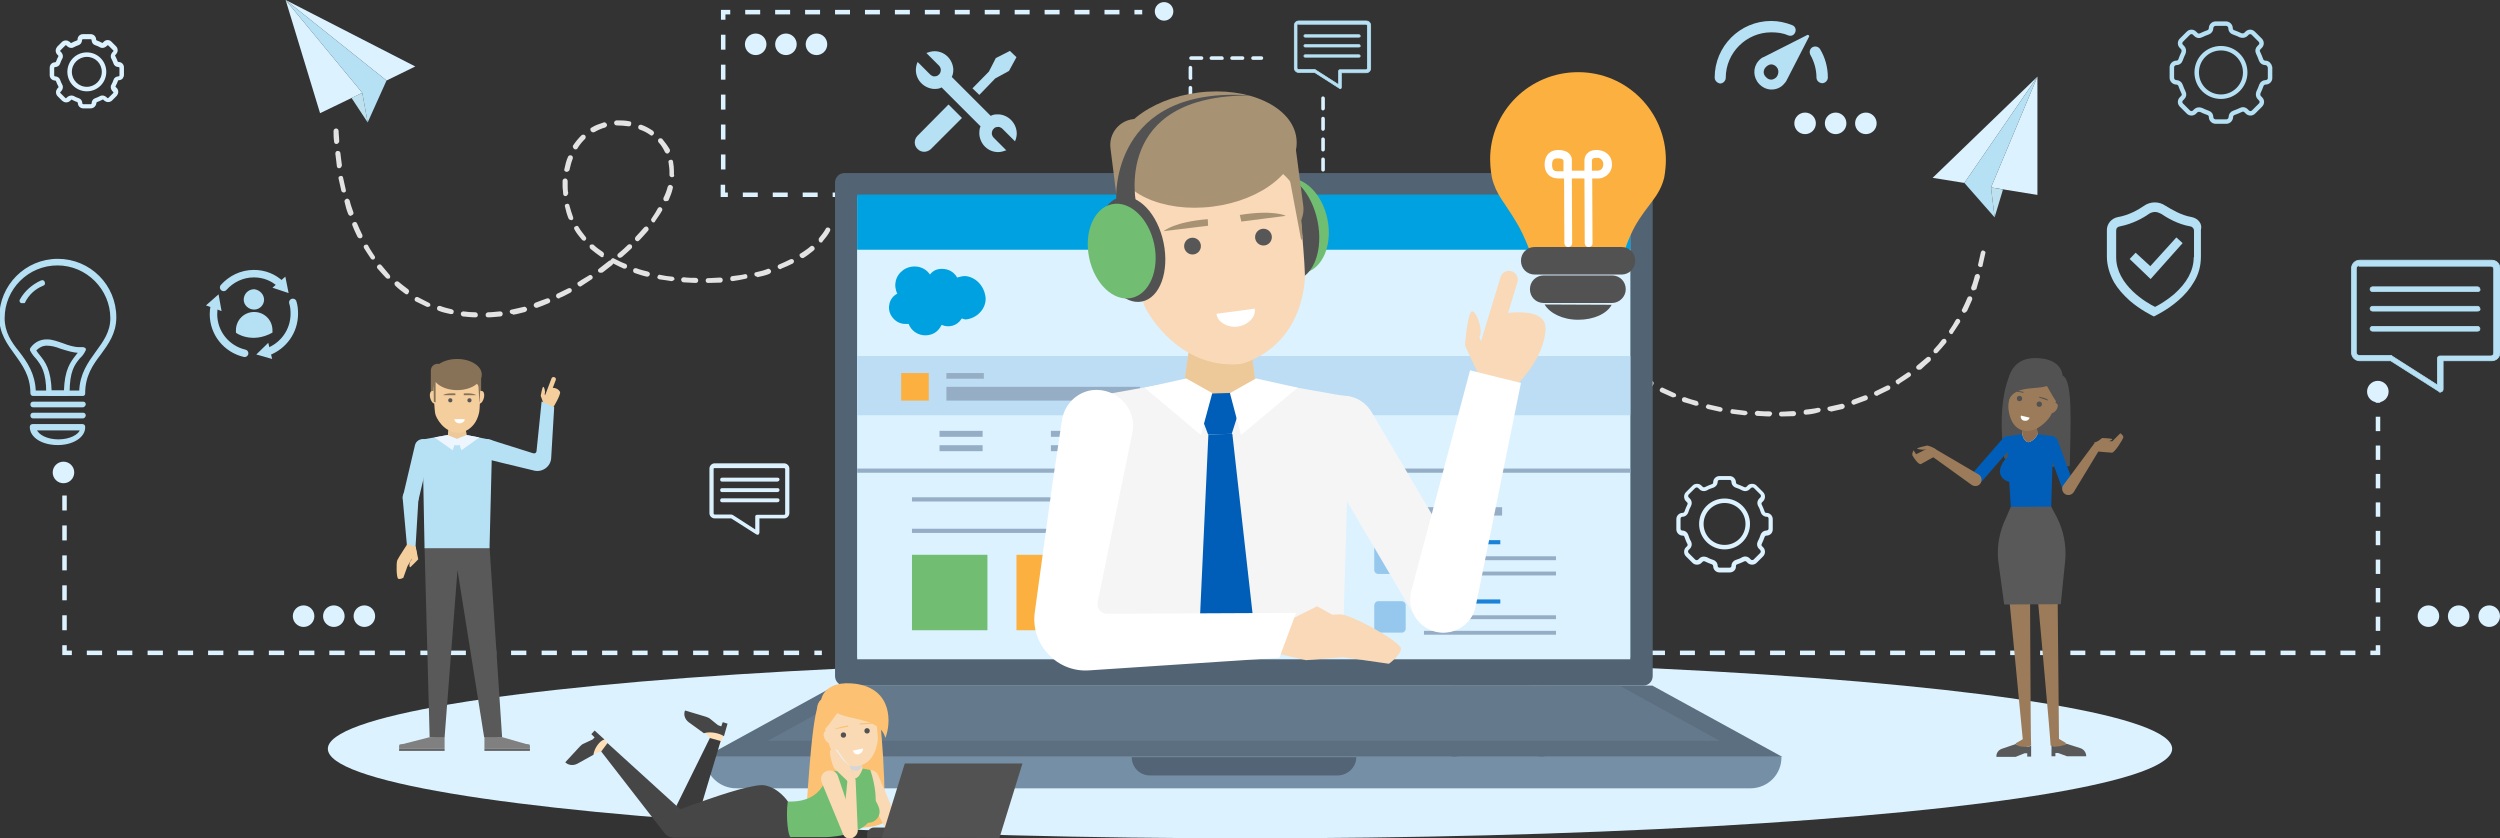 <?xml version="1.0" encoding="utf-8"?>
<!-- Generator: Adobe Illustrator 21.1.0, SVG Export Plug-In . SVG Version: 6.00 Build 0)  -->
<svg version="1.1" id="design" xmlns="http://www.w3.org/2000/svg" xmlns:xlink="http://www.w3.org/1999/xlink" x="0px" y="0px"
	 viewBox="0 0 835 280" style="enable-background:new 0 0 835 280;" xml:space="preserve">
<rect x="0" y="0" width="835" height="280" fill="#333333" stroke="none"/>
<style type="text/css">
	.st0{fill:#DCF2FF;}
	.st1{fill:none;stroke:#B6E0F4;stroke-width:1.5;stroke-miterlimit:10;}
	.st2{fill:#E3E3E3;}
	.st3{fill:#B6E0F4;}
	.st4{fill:#BDE1EF;}
	.st5{fill:#FADAB4;}
	.st6{fill:#595959;}
	.st7{fill:#F5755F;}
	.st8{fill:#707070;}
	.st9{fill:#DBDBDB;}
	.st10{fill:#E8E8E8;}
	.st11{fill:#EBCEA9;}
	.st12{fill:#877258;}
	.st13{fill:#575757;}
	.st14{fill:#FFFFFF;}
	.st15{fill:#969696;}
	.st16{fill:#00A1E0;}
	.st17{fill:#FCFCFC;}
	.st18{fill:#D9D9D9;}
	.st19{fill:#F5F5F5;}
	.st20{fill:#B6E0F4;stroke:#B6E0F4;stroke-width:0.5;stroke-miterlimit:10;}
	.st21{fill:#DCF2FF;stroke:#DCF2FF;stroke-width:0.5;stroke-miterlimit:10;}
	.st22{fill:#B6E0F4;stroke:#B6E0F4;stroke-width:0.25;stroke-miterlimit:10;}
	.st23{fill:none;stroke:#B6E0F4;stroke-width:2.5;stroke-linecap:round;stroke-linejoin:round;stroke-miterlimit:10;}
	.st24{fill:#808080;}
	.st25{fill:#636363;}
	.st26{fill:#EDF5FF;}
	.st27{fill:#F5CE9D;}
	.st28{fill:#EDC898;}
	.st29{fill:#526473;}
	.st30{fill:#90D6E8;}
	.st31{fill:#8A8A8A;}
	.st32{fill:#5C6F80;}
	.st33{fill:#647A8C;}
	.st34{fill:#BDDDF4;}
	.st35{fill:#FBB040;}
	.st36{fill:#95AEC5;}
	.st37{fill:#FFFFFF;stroke:#EDEDED;stroke-width:0.34;stroke-miterlimit:10;}
	.st38{fill:none;stroke:#1A82D7;stroke-width:1.38;stroke-miterlimit:10;}
	.st39{fill:#95C8EC;}
	.st40{fill:#71BE72;}
	.st41{fill:#7590A6;}
	.st42{fill:#526475;}
	.st43{fill:#F9D9B7;}
	.st44{fill:#005EB8;}
	.st45{fill:#A89274;}
	.st46{fill:#525252;}
	.st47{fill:#FFDFB8;}
	.st48{fill:#464646;}
	.st49{fill:#3B3B3B;}
	.st50{fill:#FCC172;}
	.st51{fill:#D6D6D6;}
	.st52{fill:#EDEDED;}
	.st53{fill:#4A4A4A;}
	.st54{fill:#9B7B59;}
	.st55{fill:#8E6D50;}
</style>
<path class="st0" d="M303.1,65.8h-5v-1.5h5V65.8z M293.1,65.8h-5v-1.5h5V65.8z M283.1,65.8h-5v-1.5h5V65.8z M273.1,65.8h-5v-1.5h5
	V65.8z M263.1,65.8h-5v-1.5h5V65.8z M253.1,65.8h-5v-1.5h5V65.8z M243.1,65.8h-2.4v-4.1h1.5v2.6h0.9V65.8z M242.3,56.6h-1.5v-5h1.5
	V56.6z M242.3,46.6h-1.5v-5h1.5V46.6z M242.3,36.6h-1.5v-5h1.5V36.6z M242.3,26.6h-1.5v-5h1.5V26.6z M242.3,16.6h-1.5v-5h1.5V16.6z
	 M242.3,6.6h-1.5V3.3h3.1v1.5h-1.6V6.6z M381.5,4.8h-2.6V3.3h2.6V4.8z M373.9,4.8h-5V3.3h5V4.8z M363.9,4.8h-5V3.3h5V4.8z
	 M353.9,4.8h-5V3.3h5V4.8z M343.9,4.8h-5V3.3h5V4.8z M333.9,4.8h-5V3.3h5V4.8z M323.9,4.8h-5V3.3h5V4.8z M313.9,4.8h-5V3.3h5V4.8z
	 M303.9,4.8h-5V3.3h5V4.8z M293.9,4.8h-5V3.3h5V4.8z M283.9,4.8h-5V3.3h5V4.8z M273.9,4.8h-5V3.3h5V4.8z M263.9,4.8h-5V3.3h5V4.8z
	 M253.9,4.8h-5V3.3h5V4.8z"/>
<g>
	<path class="st1" d="M756.6,21c-0.6,0-1.2-0.4-1.4-1c-0.3-0.8-0.6-1.6-1-2.4c-0.3-0.6-0.2-1.2,0.3-1.7l0.4-0.4
		c0.6-0.6,0.6-1.5,0-2.1c0,0,0,0,0,0l-2.3-2.3c-0.6-0.6-1.5-0.6-2.1,0c0,0,0,0,0,0l-0.4,0.4c-0.4,0.4-1.1,0.5-1.7,0.3
		c-0.8-0.4-1.6-0.7-2.4-1c-0.6-0.2-1-0.7-1-1.4c0-0.8-0.7-1.5-1.5-1.5H740c-0.8,0-1.5,0.7-1.5,1.5c0,0.6-0.4,1.2-1,1.4
		c-0.8,0.3-1.6,0.6-2.4,1c-0.6,0.3-1.2,0.2-1.7-0.3l-0.4-0.4c-0.6-0.6-1.5-0.6-2.1,0c0,0,0,0,0,0l-2.3,2.3c-0.6,0.6-0.6,1.5,0,2.1
		c0,0,0,0,0,0l0.4,0.4c0.4,0.4,0.5,1.1,0.3,1.7c-0.4,0.8-0.7,1.6-1,2.4c-0.2,0.6-0.7,1-1.4,1c-0.8,0-1.5,0.7-1.5,1.5V26
		c0,0.8,0.7,1.5,1.5,1.5c0.6,0,1.2,0.4,1.4,1c0.3,0.8,0.6,1.6,1,2.4c0.3,0.6,0.2,1.2-0.3,1.7l-0.4,0.4c-0.6,0.6-0.6,1.5,0,2.1
		c0,0,0,0,0,0l2.3,2.3c0.6,0.6,1.5,0.6,2.1,0c0,0,0,0,0,0l0.4-0.4c0.4-0.4,1.1-0.5,1.7-0.3c0.8,0.4,1.6,0.7,2.4,1
		c0.6,0.2,1,0.7,1,1.4c0,0.8,0.7,1.5,1.5,1.5h3.6c0.8,0,1.5-0.7,1.5-1.5c0-0.6,0.4-1.2,1-1.4c0.8-0.3,1.6-0.6,2.4-1
		c0.6-0.3,1.2-0.2,1.7,0.3l0.4,0.4c0.6,0.6,1.5,0.6,2.1,0c0,0,0,0,0,0l2.3-2.3c0.6-0.6,0.6-1.5,0-2.1c0,0,0,0,0,0l-0.4-0.4
		c-0.4-0.4-0.5-1.1-0.3-1.7c0.4-0.8,0.7-1.6,1-2.4c0.2-0.6,0.8-1,1.4-1c0.8,0,1.5-0.6,1.5-1.4c0,0,0,0,0,0v-3.6
		C758,21.6,757.4,21,756.6,21z M741.8,32.3c-4.5,0-8.1-3.6-8.1-8.1s3.6-8.1,8.1-8.1c4.5,0,8.1,3.6,8.1,8.1S746.2,32.3,741.8,32.3z"
		/>
</g>
<g>
	<path class="st0" d="M30.3,36.2h-2.5c-1,0-1.8-0.8-1.8-1.8c0-0.1-0.1-0.2-0.2-0.3c-0.6-0.2-1.2-0.5-1.8-0.8c-0.1-0.1-0.2,0-0.3,0.1
		l-0.3,0.3c-0.3,0.3-0.8,0.5-1.3,0.5h0c-0.5,0-0.9-0.2-1.3-0.5l-1.6-1.6c-0.3-0.3-0.5-0.8-0.5-1.3s0.2-0.9,0.5-1.3l0.3-0.3
		c0.1-0.1,0.1-0.2,0-0.3c-0.3-0.6-0.6-1.2-0.8-1.8c0-0.1-0.1-0.2-0.3-0.2l0,0c-1,0-1.8-0.8-1.8-1.8v-2.5c0-1,0.8-1.8,1.8-1.8
		c0,0,0,0,0,0c0.1,0,0.2-0.1,0.3-0.2c0.2-0.6,0.5-1.2,0.8-1.8c0.1-0.1,0-0.2-0.1-0.3l-0.3-0.3c-0.3-0.3-0.5-0.8-0.5-1.3
		s0.2-0.9,0.5-1.3l1.6-1.6c0.3-0.3,0.8-0.5,1.3-0.5h0c0.5,0,0.9,0.2,1.3,0.5l0.3,0.3c0.1,0.1,0.2,0.1,0.3,0c0.6-0.3,1.2-0.6,1.8-0.8
		c0.1,0,0.2-0.1,0.2-0.3c0-1,0.8-1.8,1.8-1.8h2.6c1,0,1.8,0.8,1.8,1.8c0,0.1,0.1,0.2,0.2,0.3c0.6,0.2,1.2,0.5,1.8,0.8
		c0.1,0.1,0.2,0,0.3-0.1l0.3-0.3c0.7-0.7,1.8-0.7,2.5,0l1.6,1.6c0.3,0.3,0.5,0.8,0.5,1.3s-0.2,0.9-0.5,1.3l-0.3,0.3
		c-0.1,0.1-0.1,0.2,0,0.3c0.3,0.6,0.6,1.2,0.8,1.8c0,0.1,0.1,0.2,0.3,0.2l0,0h0c1,0,1.8,0.8,1.8,1.8v2.5c0,0.5-0.2,0.9-0.5,1.3
		c-0.3,0.3-0.8,0.5-1.3,0.5l0,0c-0.1,0-0.2,0.1-0.2,0.2c-0.2,0.6-0.5,1.2-0.8,1.8c-0.1,0.1,0,0.2,0.1,0.3l0.3,0.3
		c0.3,0.3,0.5,0.8,0.5,1.3s-0.2,0.9-0.5,1.3l-1.6,1.6c-0.3,0.3-0.8,0.5-1.3,0.5h0c-0.5,0-0.9-0.2-1.3-0.5l-0.3-0.3
		c-0.1-0.1-0.2-0.1-0.3,0c-0.6,0.3-1.2,0.6-1.8,0.8c-0.1,0-0.2,0.1-0.2,0.3C32.1,35.4,31.3,36.2,30.3,36.2z M23.9,31.9
		c0.3,0,0.6,0.1,0.8,0.2c0.5,0.3,1,0.5,1.6,0.7c0.7,0.2,1.2,0.9,1.2,1.7c0,0.2,0.1,0.3,0.3,0.3h2.5c0.2,0,0.3-0.1,0.3-0.3
		c0-0.8,0.5-1.5,1.2-1.7c0.5-0.2,1.1-0.4,1.6-0.7c0.7-0.4,1.5-0.2,2.1,0.3l0.3,0.3c0.1,0.1,0.2,0.1,0.2,0.1h0c0,0,0.1,0,0.2-0.1
		l1.6-1.6c0.1-0.1,0.1-0.2,0.1-0.2c0,0,0-0.1-0.1-0.2l-0.3-0.3c-0.5-0.6-0.7-1.4-0.3-2.1c0.3-0.5,0.5-1,0.7-1.6
		c0.2-0.7,0.9-1.2,1.7-1.2c0,0,0,0,0,0c0.2,0,0.3-0.1,0.3-0.3v-2.5c0-0.2-0.1-0.3-0.3-0.3c0,0,0,0,0,0c-0.8,0-1.5-0.5-1.7-1.2
		c-0.2-0.5-0.4-1.1-0.7-1.6c-0.4-0.7-0.2-1.5,0.3-2.1l0.3-0.3c0.1-0.1,0.1-0.2,0.1-0.2c0,0,0-0.1-0.1-0.2l-1.6-1.6
		c-0.1-0.1-0.3-0.1-0.4,0l-0.3,0.3c-0.6,0.5-1.4,0.7-2.1,0.3c-0.5-0.3-1-0.5-1.6-0.7c-0.7-0.2-1.2-0.9-1.2-1.7
		c0-0.2-0.1-0.3-0.3-0.3h-2.6c-0.2,0-0.3,0.1-0.3,0.3c0,0.8-0.5,1.5-1.2,1.7c-0.5,0.2-1.1,0.4-1.6,0.7c-0.7,0.4-1.5,0.2-2.1-0.3
		l-0.3-0.3c-0.1-0.1-0.2-0.1-0.2-0.1h0c0,0-0.1,0-0.2,0.1l-1.6,1.6c-0.1,0.1-0.1,0.2-0.1,0.2c0,0,0,0.1,0.1,0.2l0.3,0.3
		c0.5,0.6,0.7,1.4,0.3,2.1c-0.3,0.5-0.5,1-0.7,1.6c-0.2,0.7-0.9,1.2-1.7,1.2c0,0,0,0,0,0c-0.2,0-0.3,0.1-0.3,0.3v2.5
		c0,0.2,0.1,0.3,0.3,0.3c0.8,0,1.5,0.5,1.7,1.2c0.2,0.5,0.4,1.1,0.7,1.6c0.4,0.7,0.2,1.5-0.3,2.1l-0.3,0.3c-0.1,0.1-0.1,0.2-0.1,0.2
		c0,0,0,0.1,0.1,0.2l1.6,1.6c0.1,0.1,0.2,0.1,0.2,0.1h0c0,0,0.1,0,0.2-0.1l0.3-0.3C22.9,32.1,23.4,31.9,23.9,31.9z M29,30.5
		c-3.6,0-6.5-2.9-6.5-6.5c0-3.6,2.9-6.5,6.5-6.5c3.6,0,6.5,2.9,6.5,6.5C35.5,27.6,32.6,30.5,29,30.5z M29,19c-2.7,0-5,2.2-5,5
		c0,2.7,2.2,5,5,5c2.7,0,5-2.2,5-5C34,21.2,31.8,19,29,19z"/>
</g>
<g>
	<path class="st0" d="M577.7,191.2h-3.4c-1.2,0-2.1-1-2.1-2.1c0-0.3-0.2-0.5-0.4-0.6c-0.8-0.3-1.6-0.6-2.4-1
		c-0.2-0.1-0.5-0.1-0.7,0.1l-0.4,0.4c-0.4,0.4-0.9,0.6-1.5,0.6c0,0,0,0,0,0c-0.6,0-1.1-0.2-1.5-0.6l-2.2-2.2
		c-0.4-0.4-0.6-0.9-0.6-1.5c0-0.6,0.2-1.1,0.6-1.5l0.4-0.4c0.2-0.2,0.2-0.5,0.1-0.7c-0.4-0.7-0.7-1.6-1-2.4
		c-0.1-0.3-0.3-0.4-0.6-0.4c0,0,0,0,0,0c-1.2,0-2.1-1-2.1-2.1v-3.4c0-1.2,1-2.1,2.1-2.1h0c0.3,0,0.5-0.2,0.6-0.4
		c0.3-0.8,0.6-1.6,1-2.4c0.1-0.2,0.1-0.5-0.1-0.7l-0.4-0.4c-0.8-0.8-0.8-2.2,0-3l2.2-2.2c0.4-0.4,0.9-0.6,1.5-0.6c0,0,0,0,0,0
		c0.6,0,1.1,0.2,1.5,0.6l0.4,0.4c0.2,0.2,0.5,0.2,0.7,0.1c0.8-0.4,1.6-0.7,2.4-1c0.3-0.1,0.4-0.3,0.4-0.6c0-1.2,1-2.1,2.1-2.1h3.4
		c1.2,0,2.1,1,2.1,2.1c0,0.3,0.2,0.5,0.4,0.6c0.8,0.3,1.6,0.6,2.4,1c0.2,0.1,0.5,0.1,0.7-0.1l0.6-0.6c0.4-0.3,0.8-0.4,1.3-0.4
		c0,0,0,0,0,0c0.6,0,1.1,0.2,1.5,0.6l2.2,2.2c0.8,0.8,0.8,2.2,0,3l-0.4,0.4c-0.2,0.2-0.2,0.5-0.1,0.7c0.4,0.8,0.7,1.6,1,2.4
		c0.1,0.3,0.3,0.4,0.6,0.4c0,0,0,0,0,0h0c1.2,0,2.1,1,2.1,2.1v3.4c0,0.6-0.2,1.1-0.6,1.5c-0.4,0.4-1,0.6-1.5,0.6c0,0,0,0,0,0
		c-0.3,0-0.5,0.2-0.6,0.4c-0.3,0.8-0.6,1.6-1,2.4c-0.1,0.2-0.1,0.5,0.1,0.7l0.4,0.4c0.8,0.8,0.8,2.2,0,3l-2.2,2.2
		c-0.8,0.8-2.2,0.8-3,0l-0.4-0.4c-0.2-0.2-0.5-0.2-0.7-0.1c-0.8,0.4-1.6,0.7-2.4,1c-0.3,0.1-0.4,0.3-0.4,0.6
		C579.9,190.3,578.9,191.2,577.7,191.2z M569.1,185.9c0.3,0,0.7,0.1,1,0.2c0.7,0.4,1.4,0.7,2.1,0.9c0.9,0.3,1.5,1.1,1.5,2
		c0,0.4,0.3,0.6,0.6,0.6h3.4c0.4,0,0.6-0.3,0.6-0.6c0-0.9,0.6-1.7,1.5-2c0.7-0.2,1.5-0.5,2.1-0.9c0.8-0.4,1.8-0.3,2.5,0.4l0.4,0.4
		c0.2,0.2,0.7,0.2,0.9,0l2.2-2.2c0.1-0.1,0.2-0.3,0.2-0.5c0-0.2-0.1-0.3-0.2-0.5l-0.4-0.4c-0.7-0.7-0.8-1.7-0.4-2.5
		c0.4-0.7,0.7-1.4,0.9-2.1c0.3-0.9,1.1-1.5,2-1.5c0,0,0,0,0,0c0.2,0,0.3-0.1,0.5-0.2c0.1-0.1,0.2-0.3,0.2-0.4v-3.4
		c0-0.4-0.3-0.6-0.6-0.6h0c-0.9,0-1.7-0.6-2-1.5c-0.2-0.7-0.5-1.5-0.9-2.1c-0.4-0.8-0.3-1.8,0.4-2.5l0.4-0.4c0.2-0.2,0.2-0.7,0-0.9
		l-2.2-2.2c-0.1-0.1-0.3-0.2-0.5-0.2c0,0,0,0,0,0c-0.2,0-0.3,0.1-0.5,0.2l-0.4,0.4c-0.7,0.7-1.7,0.8-2.5,0.4
		c-0.7-0.4-1.4-0.7-2.1-0.9c-0.9-0.3-1.5-1.1-1.5-2c0-0.4-0.3-0.6-0.6-0.6h-3.4c-0.4,0-0.6,0.3-0.6,0.6c0,0.9-0.6,1.7-1.5,2
		c-0.7,0.2-1.5,0.5-2.1,0.9c-0.8,0.4-1.8,0.3-2.5-0.4l-0.4-0.4c-0.1-0.1-0.3-0.2-0.5-0.2c0,0,0,0,0,0c-0.2,0-0.3,0.1-0.5,0.2
		l-2.2,2.2c-0.2,0.2-0.2,0.7,0,0.9l0.4,0.4c0.7,0.7,0.8,1.7,0.4,2.5c-0.4,0.7-0.7,1.4-0.9,2.1c-0.3,0.9-1.1,1.5-2,1.5
		c-0.3,0-0.6,0.3-0.6,0.6v3.4c0,0.4,0.3,0.6,0.6,0.6c0,0,0,0,0,0c0.9,0,1.7,0.6,2,1.5c0.2,0.7,0.5,1.5,0.9,2.1
		c0.4,0.8,0.3,1.8-0.4,2.5l-0.4,0.4c-0.1,0.1-0.2,0.3-0.2,0.5c0,0.2,0.1,0.3,0.2,0.5l2.2,2.2c0.1,0.1,0.3,0.2,0.5,0.2c0,0,0,0,0,0
		c0.2,0,0.3-0.1,0.5-0.2l0.4-0.4C568,186.1,568.5,185.9,569.1,185.9z M576,183.5c-4.7,0-8.5-3.8-8.5-8.5s3.8-8.5,8.5-8.5
		s8.5,3.8,8.5,8.5S580.7,183.5,576,183.5z M576,168c-3.8,0-7,3.1-7,7s3.1,7,7,7s7-3.1,7-7S579.9,168,576,168z"/>
</g>
<g>
	<ellipse class="st0" cx="417.5" cy="250.1" rx="308" ry="29.9"/>
</g>
<g>
	<g>
		<circle class="st0" cx="623.2" cy="41.2" r="3.6"/>
	</g>
	<g>
		<circle class="st0" cx="613.1" cy="41.2" r="3.6"/>
	</g>
	<g>
		<circle class="st0" cx="602.9" cy="41.2" r="3.6"/>
	</g>
</g>
<g>
	<g>
		<circle class="st0" cx="272.7" cy="14.8" r="3.6"/>
	</g>
	<g>
		<circle class="st0" cx="262.5" cy="14.8" r="3.6"/>
	</g>
	<g>
		<circle class="st0" cx="252.4" cy="14.8" r="3.6"/>
	</g>
</g>
<g>
	<g>
		<circle class="st0" cx="121.7" cy="205.8" r="3.6"/>
	</g>
	<g>
		<circle class="st0" cx="111.5" cy="205.8" r="3.6"/>
	</g>
	<g>
		<circle class="st0" cx="101.4" cy="205.8" r="3.6"/>
	</g>
</g>
<g>
	<g>
		<circle class="st0" cx="831.4" cy="205.8" r="3.6"/>
	</g>
	<g>
		<circle class="st0" cx="821.2" cy="205.8" r="3.6"/>
	</g>
	<g>
		<circle class="st0" cx="811.1" cy="205.8" r="3.6"/>
	</g>
</g>
<g>
	<path class="st2" d="M591,139.1L591,139.1c-1.4,0-2.8-0.2-4.1-0.2c-0.5,0-0.8-0.5-0.8-0.9s0.5-0.8,0.9-0.8c1.4,0.2,2.8,0.2,4.1,0.2
		c0.5,0,0.8,0.5,0.8,0.8C591.7,138.8,591.3,139.1,591,139.1z M595,139.1c-0.5,0-0.8-0.3-0.8-0.8s0.3-0.8,0.8-0.8
		c1.4,0,2.8-0.2,4-0.2c0.5,0,0.8,0.3,0.9,0.8c0,0.5-0.3,0.8-0.8,0.9C597.7,139,596.3,139.1,595,139.1L595,139.1z M582.7,138.7
		L582.7,138.7c-1.4-0.2-2.8-0.3-4.1-0.5c-0.5,0-0.8-0.5-0.6-0.9c0-0.5,0.5-0.8,0.9-0.6c1.4,0.2,2.8,0.3,4,0.5c0.5,0,0.8,0.5,0.8,0.9
		C583.5,138.4,583.2,138.7,582.7,138.7z M603.2,138.5c-0.5,0-0.8-0.3-0.8-0.8s0.3-0.9,0.8-0.9c1.4-0.2,2.8-0.3,4-0.6
		c0.5,0,0.9,0.3,0.9,0.6c0,0.5-0.3,0.9-0.6,0.9C606,138.2,604.6,138.4,603.2,138.5L603.2,138.5z M574.6,137.5h-0.2
		c-1.4-0.3-2.8-0.6-4-0.9c-0.5-0.2-0.8-0.6-0.6-0.9c0.2-0.5,0.6-0.8,0.9-0.6c1.2,0.3,2.6,0.6,4,0.9c0.5,0.2,0.8,0.5,0.6,0.9
		C575.3,137.2,575,137.5,574.6,137.5z M611.2,137.3c-0.3,0-0.8-0.3-0.8-0.6c-0.2-0.5,0.2-0.9,0.6-0.9c1.4-0.3,2.6-0.6,4-0.9
		c0.5-0.2,0.9,0.2,1.1,0.6c0.2,0.5-0.2,0.9-0.6,1.1c-1.4,0.3-2.6,0.6-4,0.9C611.4,137.3,611.4,137.3,611.2,137.3z M566.6,135.5
		c-0.2,0-0.2,0-0.3,0c-1.4-0.5-2.6-0.8-4-1.2c-0.5-0.2-0.6-0.6-0.5-1.1c0.2-0.5,0.6-0.6,1.1-0.5c1.2,0.5,2.6,0.9,3.8,1.2
		c0.5,0.2,0.6,0.6,0.6,1.1C567.4,135.2,567.1,135.5,566.6,135.5z M619.2,135.2c-0.3,0-0.6-0.2-0.8-0.6c-0.2-0.5,0.2-0.9,0.5-1.1
		c1.2-0.5,2.6-0.9,3.8-1.4c0.5-0.2,0.9,0,1.1,0.5c0.2,0.5,0,0.9-0.5,1.1c-1.2,0.5-2.6,0.9-3.8,1.4
		C619.3,135.2,619.3,135.2,619.2,135.2z M558.9,132.7c-0.2,0-0.2,0-0.3,0c-1.2-0.6-2.6-1.1-3.8-1.7c-0.5-0.2-0.6-0.8-0.3-1.1
		c0.2-0.5,0.8-0.6,1.1-0.3c1.2,0.6,2.5,1.1,3.7,1.7c0.5,0.2,0.6,0.6,0.5,1.1C559.5,132.6,559.2,132.7,558.9,132.7z M626.8,132.2
		c-0.3,0-0.6-0.2-0.8-0.5c-0.2-0.5,0-0.9,0.5-1.1c1.2-0.6,2.5-1.2,3.7-1.8c0.5-0.2,0.9,0,1.1,0.3c0.2,0.5,0,0.9-0.3,1.1
		c-1.2,0.6-2.5,1.2-3.7,1.8C627.2,132.2,627,132.2,626.8,132.2z M551.6,129c-0.2,0-0.3,0-0.5-0.2c-1.2-0.8-2.5-1.5-3.5-2.3
		c-0.3-0.3-0.5-0.8-0.2-1.1c0.3-0.3,0.8-0.5,1.1-0.2c1.1,0.8,2.1,1.5,3.4,2.1c0.5,0.2,0.5,0.8,0.3,1.1C552,129,551.9,129,551.6,129z
		 M634.1,128.4c-0.3,0-0.6-0.2-0.8-0.5c-0.3-0.5-0.2-0.9,0.3-1.1c1.1-0.8,2.3-1.5,3.4-2.3c0.3-0.3,0.9-0.2,1.1,0.2
		c0.3,0.3,0.2,0.9-0.2,1.1c-1.1,0.8-2.3,1.5-3.5,2.3C634.4,128.3,634.2,128.4,634.1,128.4z M544.8,124.4c-0.2,0-0.5,0-0.6-0.2
		c-1.1-0.9-2.1-2-2.9-2.9c-0.3-0.3-0.3-0.9,0.2-1.2c0.3-0.3,0.9-0.3,1.2,0.2c0.8,0.9,1.8,1.8,2.8,2.8c0.3,0.3,0.3,0.8,0,1.2
		C545.3,124.3,545.1,124.4,544.8,124.4z M640.8,123.5c-0.3,0-0.5-0.2-0.6-0.3c-0.3-0.3-0.3-0.9,0.2-1.2c1.1-0.9,2-1.7,3.1-2.6
		c0.3-0.3,0.9-0.3,1.2,0c0.3,0.3,0.3,0.9,0,1.2c-1.1,0.9-2,1.8-3.1,2.8C641.1,123.5,640.9,123.5,640.8,123.5z M646.6,118
		c-0.2,0-0.5,0-0.6-0.2c-0.3-0.3-0.3-0.8,0-1.2c0.9-0.9,1.8-2,2.6-3.1c0.3-0.3,0.8-0.5,1.2-0.2c0.3,0.3,0.5,0.8,0.2,1.2
		c-0.9,1.1-1.8,2.1-2.8,3.2C647.1,117.8,646.9,118,646.6,118z M651.8,111.6c-0.2,0-0.3,0-0.5-0.2c-0.3-0.3-0.5-0.8-0.2-1.1
		c0.8-1.1,1.5-2.3,2.1-3.4c0.3-0.5,0.8-0.5,1.1-0.3c0.5,0.3,0.5,0.8,0.3,1.1c-0.8,1.2-1.5,2.3-2.3,3.5
		C652.3,111.4,652,111.6,651.8,111.6z M656,104.5c-0.2,0-0.3,0-0.3-0.2c-0.5-0.2-0.6-0.8-0.3-1.1c0.6-1.2,1.2-2.5,1.7-3.7
		c0.2-0.5,0.6-0.6,1.1-0.5c0.5,0.2,0.6,0.6,0.5,1.1c-0.6,1.2-1.1,2.6-1.7,3.8C656.6,104.3,656.3,104.5,656,104.5z M659.2,97
		c-0.2,0-0.2,0-0.3,0c-0.5-0.2-0.6-0.6-0.5-1.1c0.5-1.2,0.9-2.6,1.2-3.8c0.2-0.5,0.6-0.6,1.1-0.6c0.5,0.2,0.6,0.6,0.6,1.1
		c-0.5,1.4-0.8,2.6-1.2,4C659.8,96.7,659.5,97,659.2,97z M661.5,89.2h-0.2c-0.5-0.2-0.8-0.6-0.6-0.9c0.3-1.2,0.6-2.6,0.9-4
		c0.2-0.5,0.5-0.8,0.9-0.6c0.5,0.2,0.8,0.5,0.6,0.9c-0.3,1.4-0.6,2.8-0.9,4C662.3,88.9,662,89.2,661.5,89.2z"/>
</g>
<g>
	<g>
		<polygon class="st0" points="656.1,61.1 645.5,59.4 680.5,25.6 680.5,65.1 665,62.6 680.5,25.6 		"/>
	</g>
	<g>
		<polygon class="st3" points="680.5,25.6 656.1,61.1 666.2,72.6 665,62.6 		"/>
	</g>
	<g>
		<polygon class="st4" points="666.2,72.6 665,62.6 669,63.3 		"/>
	</g>
</g>
<g>
	<g>
		<polygon class="st0" points="95.4,0 121,31 106.9,37.8 95.4,0 138.7,22.2 129.1,26.9 		"/>
	</g>
	<g>
		<polygon class="st3" points="121,31 122.8,40.9 129.1,26.9 95.4,0 		"/>
	</g>
	<g>
		<polygon class="st4" points="117.4,32.7 121,31 122.8,40.9 		"/>
	</g>
</g>
<g>
	<path class="st2" d="M158.8,106L158.8,106c-1.4,0-2.8-0.2-4.1-0.3c-0.5,0-0.8-0.5-0.8-0.9c0-0.5,0.5-0.8,0.9-0.8
		c1.4,0.2,2.6,0.3,4,0.3c0.5,0,0.8,0.5,0.8,0.9C159.6,105.7,159.3,106,158.8,106z M163,106c-0.5,0-0.8-0.3-0.8-0.8
		c0-0.5,0.3-0.8,0.8-0.9c1.4,0,2.6-0.2,4-0.3c0.5,0,0.9,0.3,0.9,0.8c0,0.5-0.3,0.9-0.8,0.9C165.7,105.8,164.3,106,163,106L163,106z
		 M171.1,104.9c-0.3,0-0.8-0.3-0.8-0.6c-0.2-0.5,0.2-0.9,0.6-0.9c1.2-0.3,2.6-0.6,4-0.9c0.5-0.2,0.9,0.2,1.1,0.6
		c0.2,0.5-0.2,0.9-0.6,1.1c-1.4,0.3-2.8,0.8-4,0.9C171.2,104.9,171.1,104.9,171.1,104.9z M150.7,104.9h-0.2c-1.4-0.3-2.8-0.6-4-1.1
		c-0.5-0.2-0.6-0.6-0.5-1.1c0.2-0.5,0.6-0.6,1.1-0.5c1.2,0.5,2.6,0.8,3.8,1.1c0.5,0.2,0.8,0.6,0.6,0.9
		C151.5,104.8,151.2,104.9,150.7,104.9z M179.1,102.8c-0.3,0-0.6-0.2-0.8-0.6c-0.2-0.5,0.2-0.9,0.5-1.1c1.2-0.5,2.5-0.9,3.8-1.4
		c0.5-0.2,0.9,0,1.1,0.5c0.2,0.5,0,0.9-0.5,1.1c-1.2,0.5-2.6,1.1-3.8,1.5C179.2,102.8,179.1,102.8,179.1,102.8z M142.9,102.5
		c-0.2,0-0.2,0-0.3,0c-1.2-0.6-2.5-1.2-3.7-1.8c-0.5-0.2-0.5-0.8-0.3-1.1c0.2-0.5,0.8-0.5,1.1-0.3c1.2,0.6,2.3,1.2,3.5,1.8
		c0.5,0.2,0.6,0.6,0.5,1.1C143.5,102.3,143.3,102.5,142.9,102.5z M186.6,99.7c-0.3,0-0.6-0.2-0.8-0.5c-0.2-0.5,0-0.9,0.3-1.1
		c1.2-0.6,2.5-1.2,3.7-1.8c0.5-0.2,0.9,0,1.1,0.3c0.2,0.5,0,0.9-0.3,1.1c-1.2,0.6-2.5,1.4-3.7,1.8C186.9,99.7,186.7,99.7,186.6,99.7
		z M135.8,98.3c-0.2,0-0.3,0-0.5-0.2c-1.1-0.8-2.3-1.7-3.2-2.6c-0.3-0.3-0.5-0.8-0.2-1.2c0.3-0.3,0.8-0.5,1.2-0.2
		c1.1,0.9,2.1,1.7,3.2,2.5c0.3,0.3,0.5,0.8,0.2,1.1C136.3,98.3,136.1,98.3,135.8,98.3z M193.8,95.7c-0.3,0-0.6-0.2-0.8-0.5
		c-0.3-0.5-0.2-0.9,0.3-1.1c1.1-0.8,2.3-1.4,3.4-2.1c0.3-0.3,0.9-0.2,1.1,0.2c0.3,0.3,0.2,0.9-0.2,1.1c-1.2,0.8-2.3,1.5-3.5,2.3
		C194.1,95.7,193.9,95.7,193.8,95.7z M232.4,94.5L232.4,94.5c-1.4,0-2.8-0.2-4.1-0.2c-0.5,0-0.8-0.5-0.8-0.9c0-0.5,0.5-0.8,0.9-0.8
		c1.4,0.2,2.8,0.2,4,0.2c0.5,0,0.8,0.5,0.8,0.8C233.2,94.2,232.9,94.5,232.4,94.5z M236.5,94.5c-0.5,0-0.8-0.3-0.8-0.8
		c0-0.5,0.3-0.8,0.8-0.8c1.4,0,2.8-0.2,4-0.2c0.5,0,0.9,0.3,0.9,0.8c0,0.5-0.3,0.9-0.8,0.9C239.3,94.4,237.9,94.5,236.5,94.5
		L236.5,94.5z M224.3,93.9C224.3,93.9,224.1,93.9,224.3,93.9c-1.5-0.2-2.9-0.5-4.1-0.6c-0.5-0.2-0.8-0.5-0.6-0.9
		c0.2-0.5,0.5-0.8,0.9-0.6c1.4,0.3,2.6,0.5,4,0.6c0.5,0,0.8,0.5,0.8,0.9C225.1,93.6,224.6,93.9,224.3,93.9z M244.7,93.9
		c-0.5,0-0.8-0.3-0.8-0.8s0.3-0.9,0.8-0.9c1.4-0.2,2.8-0.3,4-0.6c0.5-0.2,0.9,0.2,0.9,0.6c0.2,0.5-0.2,0.9-0.6,0.9
		C247.6,93.4,246.2,93.7,244.7,93.9C244.8,93.9,244.7,93.9,244.7,93.9z M129.5,93.1c-0.2,0-0.5-0.2-0.6-0.3c-0.9-0.9-1.8-2-2.8-3.1
		c-0.3-0.3-0.3-0.9,0.2-1.2c0.3-0.3,0.9-0.3,1.2,0.2c0.9,1.1,1.7,2,2.6,3.1c0.3,0.3,0.3,0.9,0,1.2C130,93,129.9,93.1,129.5,93.1z
		 M252.8,92.4c-0.3,0-0.8-0.3-0.8-0.6c-0.2-0.5,0.2-0.9,0.6-0.9c1.4-0.3,2.6-0.6,3.8-1.1c0.5-0.2,0.9,0.2,1.1,0.6
		c0.2,0.5-0.2,0.9-0.6,1.1c-1.2,0.5-2.6,0.8-4,1.1C253,92.4,252.8,92.4,252.8,92.4z M216.2,92.4H216c-1.4-0.3-2.8-0.8-4-1.2
		c-0.5-0.2-0.6-0.6-0.5-1.1c0.2-0.5,0.6-0.6,1.1-0.5c1.2,0.5,2.6,0.8,3.8,1.1c0.5,0.2,0.8,0.6,0.6,1.1
		C216.9,92.1,216.6,92.4,216.2,92.4z M200.5,91.1c-0.3,0-0.5-0.2-0.6-0.3c-0.3-0.3-0.2-0.9,0.2-1.1c1.1-0.8,2.1-1.7,3.2-2.5
		c0.2-0.2,0.3-0.2,0.6-0.2c0-0.2,0-0.2,0.2-0.3c0.2-0.5,0.8-0.6,1.1-0.3c1.2,0.6,2.3,1.2,3.7,1.7c0.5,0.2,0.6,0.6,0.5,1.1
		c-0.2,0.5-0.6,0.6-1.1,0.5c-1.2-0.5-2.3-1.1-3.5-1.7c0,0.2-0.2,0.3-0.3,0.5c-1.1,0.8-2.1,1.7-3.2,2.5
		C200.8,91.1,200.7,91.1,200.5,91.1z M260.6,89.9c-0.3,0-0.6-0.2-0.8-0.5c-0.2-0.5,0-0.9,0.5-1.1c1.2-0.5,2.5-1.1,3.7-1.7
		c0.5-0.2,0.9,0,1.1,0.3c0.2,0.5,0,0.9-0.3,1.1c-1.2,0.6-2.5,1.2-3.8,1.7C260.8,89.9,260.8,89.9,260.6,89.9z M124.5,86.7
		c-0.3,0-0.5-0.2-0.6-0.3c-0.8-1.1-1.5-2.3-2.3-3.5c-0.2-0.5-0.2-0.9,0.3-1.1c0.5-0.2,0.9-0.2,1.1,0.3c0.6,1.2,1.4,2.3,2.1,3.4
		c0.3,0.3,0.2,0.9-0.2,1.1C124.8,86.7,124.6,86.7,124.5,86.7z M268,86.2c-0.3,0-0.6-0.2-0.8-0.5c-0.3-0.5-0.2-0.9,0.3-1.1
		c1.2-0.8,2.3-1.5,3.2-2.3c0.3-0.3,0.9-0.3,1.2,0.2c0.3,0.3,0.3,0.9-0.2,1.2c-1.1,0.9-2.1,1.7-3.4,2.5
		C268.3,86.2,268.1,86.2,268,86.2z M207,86.1c-0.3,0-0.5-0.2-0.6-0.3c-0.3-0.3-0.3-0.9,0.2-1.2c1.1-0.9,2.1-1.8,3.1-2.8
		c0.3-0.3,0.9-0.3,1.2,0c0.3,0.3,0.3,0.9,0,1.2c-0.9,0.9-2,1.8-3.1,2.8C207.4,86.1,207.3,86.1,207,86.1z M201.1,85.9
		c-0.2,0-0.3,0-0.5-0.2c-1.2-0.8-2.3-1.7-3.4-2.6c-0.3-0.3-0.3-0.8-0.2-1.2c0.3-0.3,0.8-0.3,1.2-0.2c0.9,0.9,2,1.7,3.2,2.5
		c0.3,0.3,0.5,0.8,0.2,1.1C201.7,85.8,201.4,85.9,201.1,85.9z M274.3,81c-0.2,0-0.5,0-0.6-0.2c-0.3-0.3-0.3-0.8-0.2-1.2
		c0.9-1.1,1.7-2.1,2.3-3.2c0.2-0.5,0.8-0.5,1.1-0.3c0.5,0.2,0.5,0.8,0.3,1.1c-0.6,1.2-1.5,2.3-2.5,3.5C274.7,81,274.4,81,274.3,81z
		 M212.9,80.6c-0.2,0-0.5-0.2-0.6-0.3c-0.3-0.3-0.3-0.8,0-1.2c0.9-0.9,1.8-2,2.8-3.1c0.3-0.3,0.8-0.5,1.2-0.2
		c0.3,0.3,0.5,0.8,0.2,1.2c-0.9,1.1-1.8,2-2.8,3.1C213.4,80.4,213.2,80.6,212.9,80.6z M195,80.4c-0.2,0-0.5-0.2-0.6-0.3
		c-0.9-1.1-1.8-2.1-2.5-3.4c-0.3-0.5-0.2-0.9,0.3-1.1c0.5-0.3,0.9-0.2,1.1,0.3c0.6,1.1,1.5,2.1,2.3,3.2c0.3,0.3,0.3,0.9-0.2,1.2
		C195.5,80.4,195.3,80.4,195,80.4z M120.2,79.6c-0.3,0-0.6-0.2-0.8-0.5c-0.6-1.2-1.2-2.5-1.7-3.8c-0.2-0.5,0-0.9,0.5-1.1
		c0.5-0.2,0.9,0,1.1,0.5c0.5,1.2,1.1,2.5,1.7,3.7c0.2,0.5,0,0.9-0.3,1.1C120.5,79.6,120.3,79.6,120.2,79.6z M218.3,74.3
		c-0.2,0-0.3,0-0.5-0.2c-0.3-0.3-0.5-0.8-0.2-1.1c0.8-1.1,1.5-2.3,2.1-3.4c0.3-0.5,0.8-0.5,1.1-0.3c0.5,0.3,0.5,0.8,0.3,1.1
		c-0.6,1.1-1.5,2.3-2.3,3.5C218.8,74.1,218.6,74.3,218.3,74.3z M190.7,73.5c-0.3,0-0.6-0.2-0.8-0.5c-0.5-1.2-0.9-2.6-1.2-4
		c-0.2-0.5,0.2-0.9,0.6-0.9c0.5-0.2,0.9,0.2,0.9,0.6c0.3,1.2,0.8,2.6,1.2,3.8c0.2,0.5,0,0.9-0.5,1.1C191,73.5,190.9,73.5,190.7,73.5
		z M117.1,72.1c-0.3,0-0.6-0.2-0.8-0.6c-0.5-1.2-0.9-2.6-1.2-4c-0.2-0.5,0.2-0.9,0.6-1.1c0.5-0.2,0.9,0.2,1.1,0.6
		c0.3,1.4,0.8,2.6,1.2,3.8c0.2,0.5,0,0.9-0.5,1.1C117.3,72.1,117.1,72.1,117.1,72.1z M222.4,67.2c-0.2,0-0.2,0-0.3,0
		c-0.5-0.2-0.6-0.6-0.5-1.1c0.6-1.2,1.1-2.5,1.4-3.7c0.2-0.5,0.6-0.8,1.1-0.6c0.5,0.2,0.8,0.6,0.6,1.1c-0.3,1.4-0.8,2.6-1.4,4
		C223.1,67.1,222.8,67.2,222.4,67.2z M188.9,65.5c-0.5,0-0.8-0.3-0.8-0.8c0-0.8-0.2-1.5-0.2-2.5c0-0.6,0-1.2,0-1.8
		c0-0.5,0.5-0.8,0.9-0.8c0.5,0,0.8,0.5,0.8,0.9c0,0.6,0,1.1,0,1.7c0,0.8,0,1.5,0.2,2.3C189.6,65.2,189.3,65.5,188.9,65.5L188.9,65.5
		z M114.8,64.3c-0.3,0-0.8-0.3-0.8-0.6c-0.3-1.4-0.6-2.6-0.9-4c-0.2-0.5,0.2-0.9,0.6-0.9c0.5-0.2,0.9,0.2,0.9,0.6
		c0.3,1.4,0.6,2.6,0.9,4c0.2,0.5-0.2,0.9-0.6,0.9H114.8z M224.4,59.2L224.4,59.2c-0.5,0-0.9-0.5-0.8-0.9c0-0.3,0-0.6,0-1.1
		c0-0.9-0.2-2-0.3-2.9c-0.2-0.5,0.2-0.9,0.6-0.9c0.5-0.2,0.9,0.2,0.9,0.6c0.2,1.1,0.3,2.1,0.3,3.2c0,0.3,0,0.8,0,1.1
		C225.4,58.9,224.9,59.2,224.4,59.2z M189.3,57.4h-0.2c-0.5-0.2-0.8-0.5-0.6-0.9c0.3-1.4,0.6-2.8,1.2-4.1c0.2-0.5,0.6-0.6,1.1-0.5
		c0.5,0.2,0.6,0.6,0.5,1.1c-0.5,1.2-0.8,2.5-1.1,3.8C190.1,57.1,189.6,57.4,189.3,57.4z M113.3,56.2c-0.5,0-0.8-0.3-0.8-0.8
		c-0.2-1.4-0.3-2.8-0.5-4.1c0-0.5,0.3-0.9,0.8-0.9c0.5,0,0.9,0.3,0.9,0.8c0.2,1.4,0.3,2.8,0.5,4C114.1,55.7,113.8,56.2,113.3,56.2
		L113.3,56.2z M222.9,51.3c-0.3,0-0.6-0.2-0.8-0.5c-0.6-1.2-1.2-2.3-2.1-3.2c-0.3-0.3-0.3-0.9,0-1.2c0.3-0.3,0.9-0.3,1.2,0
		c0.9,1.1,1.8,2.3,2.5,3.5c0.2,0.5,0,0.9-0.3,1.1C223.2,51.3,223.1,51.3,222.9,51.3z M192.2,49.9c-0.2,0-0.3,0-0.5-0.2
		c-0.3-0.3-0.5-0.8-0.3-1.1c0.8-1.2,1.7-2.3,2.8-3.4c0.3-0.3,0.9-0.3,1.2,0c0.3,0.3,0.3,0.9,0,1.2c-0.9,0.9-1.7,1.8-2.5,3.1
		C192.9,49.7,192.6,49.9,192.2,49.9z M112.4,48.1c-0.5,0-0.8-0.3-0.8-0.8c-0.2-1.2-0.2-2.3-0.2-3.5c0-0.5,0.3-0.8,0.8-0.9
		c0.5,0,0.8,0.3,0.9,0.8c0,1.2,0.2,2.3,0.2,3.5C113.3,47.6,112.8,48.1,112.4,48.1L112.4,48.1z M217.7,45.3c-0.2,0-0.3,0-0.5-0.2
		c-1.1-0.8-2.3-1.4-3.5-1.8c-0.5-0.2-0.6-0.6-0.5-1.1c0.2-0.5,0.6-0.6,1.1-0.5c1.4,0.5,2.6,1.2,3.8,2c0.3,0.3,0.5,0.8,0.2,1.1
		C218.2,45.1,217.8,45.3,217.7,45.3z M198.1,44.2c-0.3,0-0.6-0.2-0.8-0.5c-0.2-0.5-0.2-0.9,0.3-1.1c1.2-0.8,2.6-1.2,4-1.7
		c0.5-0.2,0.9,0.2,1.1,0.6c0.2,0.5-0.2,0.9-0.6,1.1c-1.2,0.3-2.5,0.9-3.5,1.5C198.4,44.2,198.2,44.2,198.1,44.2z M210,42.2L210,42.2
		c-1.4-0.2-2.8-0.3-4-0.3c-0.5,0-0.8-0.3-0.9-0.8c0-0.5,0.3-0.8,0.8-0.9c1.4,0,2.9,0,4.3,0.3c0.5,0,0.8,0.5,0.6,0.9
		C210.8,41.9,210.5,42.2,210,42.2z"/>
</g>
<g>
	<g>
		<path class="st5" d="M480.3,193.2c0,0,0.4-0.8,1.7-2.2c0.9-1,0.4-1.8,0.4-1.8s0.4-1.8,0.4-2.3c0-0.6-0.1-0.9-0.6-0.9
			c-0.4,0-0.6,0.4-0.6,0.4s-0.1-0.3-0.6-0.3c-0.5,0-0.5,0.5-0.5,0.5s-0.1-0.4-0.8-0.3c-0.4,0-0.5,0.5-0.5,0.5s-0.3-0.4-0.6-0.1
			c-0.4,0.1-0.8,0.9-0.6,2.3c0.1,2.8-0.1,3.5-0.1,3.5L480.3,193.2z"/>
	</g>
	<g>
		<path class="st5" d="M519.7,193.9c0,0-0.4-0.8-1.7-2.2c-0.9-1-0.4-1.8-0.4-1.8s-0.4-1.8-0.4-2.3c0-0.6,0.1-0.9,0.6-0.9
			c0.4,0,0.6,0.4,0.6,0.4s0.1-0.3,0.6-0.3c0.5,0,0.5,0.5,0.5,0.5s0.1-0.4,0.8-0.3c0.4,0,0.5,0.5,0.5,0.5s0.3-0.4,0.6-0.1
			c0.4,0.1,0.8,0.9,0.6,2.3c-0.1,2.8,0.3,3.5,0.3,3.5L519.7,193.9z"/>
	</g>
	<g>
		<polygon class="st5" points="494.9,245.4 493,245.9 494.5,249.9 496.3,249.2 		"/>
	</g>
	<g>
		<path class="st6" d="M494.4,245.5l0.6,4.9l-8.3,2.2c-1.4,0.4-2.9-0.1-3.8-1.3l0,0c-0.9-1-1-2.4-0.6-3.7l0.1-0.3
			c0.6-1.5,2.2-2.6,3.8-2.4L494.4,245.5z"/>
	</g>
	<g>
		<g>
			<g>
				<polygon class="st7" points="500.1,242.4 501.3,242.1 520,235.5 500.5,235.7 499.6,235.7 480.1,235.7 498.9,242.1 				"/>
			</g>
		</g>
	</g>
	<g>
		<path class="st8" d="M527.4,238.1L527.4,238.1c-0.6-1.5-2.2-2.6-3.8-2.6H521l-20.5,0.1h-0.9l-20.5,0.1h-2.6c-1.7,0-3.2,1-3.8,2.6
			l0,0c-0.6,1.4-0.3,3.2,1,4.2l0,0c1.3,1,2.7,1.8,4.3,2.2l17.1,3.6l0.8,1.9l4.2-0.9l4.2,0.9l0.6-1.9l17-3.7c1.5-0.4,3.1-1,4.3-2.2
			l0,0C527.5,241.3,527.9,239.5,527.4,238.1z"/>
	</g>
	<g>
		<g>
			<polygon class="st9" points="500.1,242.4 501.3,242.1 520,235.5 500.5,235.7 499.6,235.7 480.1,235.7 498.9,242.1 			"/>
		</g>
	</g>
	<g>
		<path class="st5" d="M492.3,226.7c0,0,3.2,2.7,3.7,3.2c0.6,0.5,4.6,0.9,4.9,0.5c0.3-0.4,0-1.4,0-1.4l-2.9-1.5l-1-2.3l-3.8-0.5
			L492.3,226.7z"/>
	</g>
	<g>
		<path class="st5" d="M494.9,224.9l2.2,0.1c0,0,0.9,2.2,1,2.7c0.1,0.5-1.5-0.4-1.7-0.9c-0.5-0.3-2.2-1.2-2.2-1.2L494.9,224.9z"/>
	</g>
	<g>
		<path class="st5" d="M507.8,226.7c0,0-3.1,2.8-3.7,3.2c-0.6,0.5-4.6,1-4.9,0.6c-0.3-0.4,0-1.4,0-1.4l2.9-1.5l1-2.4l3.8-0.5
			L507.8,226.7z"/>
	</g>
	<g>
		<path class="st10" d="M511.9,206.1c-0.8-1.3-2.2-2.2-3.7-2.3l-5.8-0.5h-5l-5.8,0.5c-1.5,0.1-2.9,1-3.7,2.3l2.6,21.2l0.4,8.3h18.4
			l0.4-8.3L511.9,206.1z"/>
	</g>
	<g>
		<path class="st5" d="M505.3,224.9l-2.2,0.3c0,0-0.9,2.2-1,2.7c-0.1,0.5,1.5-0.4,1.7-0.9c0.5-0.3,2.2-1.2,2.2-1.2L505.3,224.9z"/>
	</g>
	<g>
		<path class="st11" d="M502.4,203.3l-0.3-1.9h-4.5l-0.3,1.9C499.1,204.7,500.8,204.6,502.4,203.3z"/>
	</g>
	<g>
		<path class="st5" d="M504.5,193.2c0,0.8,0.5,1.4,1.2,1.4s1.5-1.4,1.2-2.3c-0.3-0.6-1-0.5-1.5-0.5
			C504.6,191.7,504.5,192.3,504.5,193.2z"/>
	</g>
	<g>
		<path class="st5" d="M495.2,193.2c0,0.8-0.5,1.4-1.2,1.4s-1.5-1.4-1.2-2.3c0.3-0.6,0.9-0.5,1.5-0.5
			C495,191.7,495.2,192.5,495.2,193.2z"/>
	</g>
	<g>
		<path class="st5" d="M499.9,187.1L499.9,187.1L499.9,187.1c0,0,5.6,1,6,4.3c0,0-0.1,4.9-0.3,5.6c-0.3,0.8-2.2,5-5.6,5.2l0,0l0,0
			c-3.5-0.1-5.5-4.5-5.8-5.1c-0.3-0.8-0.3-5.6-0.3-5.6C493.5,187.1,499.2,186.1,499.9,187.1z"/>
	</g>
	<g>
		<path class="st12" d="M496.4,188.4c0,0,7.7,1.3,9.5,3.3c1.3-1.4,1.5-6.4-3.3-8.1c-3.5-1.2-6.3,0-7.3,1.4c-1.2,0.5-2.9,3.1-1.4,7.2
			C494.1,190.9,495.2,189.1,496.4,188.4z"/>
	</g>
	<g>
		<g>
			<circle class="st13" cx="502.6" cy="193.5" r="0.4"/>
		</g>
		<g>
			<circle class="st13" cx="497.2" cy="193.5" r="0.6"/>
		</g>
		<g>
			<circle class="st13" cx="502.6" cy="193.5" r="0.6"/>
		</g>
	</g>
	<g>
		<path class="st14" d="M501.5,197.8c0,1-0.9,1.5-1.7,1.5c-0.8,0-1.7-0.6-1.7-1.5H501.5z"/>
	</g>
	<g>
		<path class="st12" d="M498.7,191.4v0.5h-3.1C495.5,191.8,496.3,191.3,498.7,191.4z"/>
	</g>
	<g>
		<path class="st12" d="M500.9,191.4v0.5h3.1C504.1,191.8,503.2,191.3,500.9,191.4z"/>
	</g>
	<g>
		<polygon class="st12" points="505.9,191.6 505.8,194.1 505.6,194.2 505.6,191.2 		"/>
	</g>
	<g>
		<polygon class="st12" points="493.9,191.6 494,194.1 494.1,194.2 494.1,191.2 		"/>
	</g>
	<g>
		<polygon class="st5" points="505.9,245.6 507.8,246.1 506.3,250.1 504.5,249.5 		"/>
	</g>
	<g>
		<path class="st6" d="M506.2,245.5l-0.6,4.9l8.3,2.2c1.4,0.4,2.9-0.1,3.8-1.3l0,0c0.9-1,1-2.4,0.6-3.7l-0.1-0.3
			c-0.6-1.5-2.2-2.6-3.8-2.4L506.2,245.5z"/>
	</g>
	<g>
		<path class="st15" d="M491.3,204l-10.9,3.8c-0.6,0.3-1.3-0.3-1.2-0.9l2-14.3h-4.2l-2.8,16.1c-0.5,3.2,2.3,5.8,5.4,5l11.1-3.1
			L491.3,204z"/>
	</g>
	<g>
		<path class="st15" d="M508.7,204l10.9,3.8c0.6,0.3,1.3-0.3,1.2-0.9l-2.3-14.1l4.3-0.4l2.9,16.4c0.5,3.2-2.3,5.8-5.4,5l-11.1-3.1
			L508.7,204z"/>
	</g>
	<g>
		<polygon class="st16" points="500.8,207 499.1,207 498.1,204.1 501.8,204.1 		"/>
	</g>
	<g>
		<g>
			<polygon class="st17" points="497.5,203.1 499.2,204.1 498.7,207 494.3,204.5 			"/>
		</g>
	</g>
	<g>
		<g>
			<polygon class="st17" points="502.4,203.1 500.7,204.1 501.2,207 505.6,204.5 			"/>
		</g>
	</g>
	<g>
		<g>
			<polygon id="SVGID_5_" class="st16" points="502.1,223.4 500,229.7 498,223.4 499.1,207 500.8,207 			"/>
		</g>
	</g>
	<g>
		<g>
			<path class="st15" d="M502.2,203.1c4.1,0.3,6.4,0.4,9.8,1.9l-1.2,10.1l0.4,22.2H505c-1.5,0-2.8-1.3-2.8-2.8V203.1z"/>
		</g>
	</g>
	<g>
		<g>
			<path class="st15" d="M497.7,203.1c-4.1,0.3-6.3,0.4-9.8,1.9l1.2,10.1l-0.4,22.2h6.3c1.5,0,2.8-1.3,2.8-2.8V203.1z"/>
		</g>
	</g>
	<g>
		<polygon class="st2" points="502.2,203.1 504.5,203.3 505,207.5 503.6,208.4 505.4,210.7 502.2,222.6 		"/>
	</g>
	<g>
		<polygon class="st2" points="497.7,203.1 495.3,203.3 494.8,207.5 496.2,208.4 494.4,210.7 497.6,222.6 		"/>
	</g>
	<g>
		<path class="st18" d="M512.7,238.3h-25.3c-0.6,0-1.2-0.5-1.3-1.2l-1.9-15.6c-0.1-0.8,0.5-1.4,1.3-1.4h29c0.8,0,1.4,0.6,1.3,1.4
			l-1.8,15.6C513.8,237.8,513.3,238.3,512.7,238.3z"/>
	</g>
	<g>
		<path class="st19" d="M486,236.9v0.3c0.1,0.6,0.6,1.2,1.3,1.2h25.3c0.6,0,1.2-0.5,1.3-1.2l1.5-13C510.1,233.1,494.9,236,486,236.9
			z"/>
	</g>
</g>
<g>
	<circle class="st0" cx="388.8" cy="3.8" r="3.1"/>
</g>
<g>
	<g>
		<path class="st20" d="M27.7,132H11.1c-0.4,0-0.7-0.2-0.7-0.7c0-5.8-2.7-9.5-5.3-13.1c-2.4-3.3-5.1-6.9-5.1-12.2
			c0-10.6,8.6-19.3,19.3-19.3s19.3,8.6,19.3,19.3c0,5.3-2.7,8.9-5.1,12.2c-2.7,3.5-5.3,7.3-5.3,13.1C28.3,131.8,27.9,132,27.7,132z
			 M11.7,130.7h15c0.2-5.8,2.9-9.5,5.5-13.1c2.4-3.3,4.9-6.6,4.9-11.3c0-9.7-8-17.9-17.9-17.9s-17.9,8-17.9,17.9
			c0,4.6,2.2,8,4.9,11.3C8.9,121.1,11.5,124.9,11.7,130.7z"/>
	</g>
	<g>
		<path class="st20" d="M22.4,132h-6c-0.4,0-0.7-0.2-0.7-0.7c0-7.3-1.8-9.5-3.5-11.7c-0.7-0.7-1.3-1.5-1.8-2.4
			c-0.2-0.2-0.2-0.7,0-0.9c1.3-1.8,3.1-2.7,5.3-2.7c1.8,0,3.5,0.7,5.3,1.3c1.8,0.7,3.8,1.3,5.5,1.3c0.4,0,0.9,0,1.1,0
			c0.2,0,0.4,0,0.7,0.2c0.2,0.2,0.2,0.4,0,0.7c-0.4,0.9-1.1,1.8-1.8,2.4c-1.8,2.2-3.5,4.4-3.5,11.7C23,131.8,22.6,132,22.4,132z
			 M17,130.7h4.6c0.2-7.3,2.2-9.7,4-12c0.2-0.4,0.7-0.7,0.9-1.1c-2,0-4-0.7-6-1.3c-1.8-0.7-3.3-1.1-4.9-1.1c-1.5,0-2.7,0.7-3.8,1.8
			c0.4,0.7,0.9,1.3,1.3,1.8C14.8,120.9,16.8,123.4,17,130.7z"/>
	</g>
	<g>
		<path class="st20" d="M7.5,101c-0.2,0-0.2,0-0.4,0c-0.4-0.2-0.4-0.7-0.2-0.9c1.5-2.7,4-4.9,6.9-6.2c0.4-0.2,0.9,0,0.9,0.4
			c0.2,0.4,0,0.9-0.4,0.9c-2.7,1.1-4.9,3.1-6.2,5.8C8.2,101,7.7,101,7.5,101z"/>
	</g>
	<g>
		<path class="st20" d="M27.7,135.8H11.1c-0.4,0-0.7-0.2-0.7-0.7c0-0.4,0.2-0.7,0.7-0.7h16.6c0.4,0,0.7,0.2,0.7,0.7
			C28.3,135.5,27.9,135.8,27.7,135.8z"/>
	</g>
	<g>
		<path class="st20" d="M27.7,139.5H11.1c-0.4,0-0.7-0.2-0.7-0.7c0-0.4,0.2-0.7,0.7-0.7h16.6c0.4,0,0.7,0.2,0.7,0.7
			C28.3,139.3,27.9,139.5,27.7,139.5z"/>
	</g>
	<g>
		<path class="st20" d="M19.3,148.4c-5.1,0-9.1-2.4-9.1-5.8c0-0.4,0.2-0.7,0.7-0.7h16.6c0.4,0,0.7,0.2,0.7,0.7
			C28.3,145.9,24.3,148.4,19.3,148.4z M12,143.5c0.7,2,3.8,3.5,7.5,3.5s6.9-1.5,7.5-3.5H12z"/>
	</g>
</g>
<g>
	<g>
		<g>
			<path class="st21" d="M253.1,178.4c-0.1,0-0.1,0-0.3-0.1l-8.5-5.4h-5.6c-0.7,0-1.5-0.6-1.5-1.5v-14.9c0-0.7,0.6-1.5,1.5-1.5h23.2
				c0.7,0,1.5,0.6,1.5,1.5v14.9c0,0.7-0.6,1.5-1.5,1.5h-8.5v5.1C253.4,178.1,253.2,178.2,253.1,178.4
				C253.2,178.2,253.1,178.4,253.1,178.4z M238.7,156c-0.3,0-0.6,0.3-0.6,0.6v14.9c0,0.3,0.3,0.6,0.6,0.6h5.6c0.1,0,0.1,0,0.3,0.1
				l7.9,5.1v-4.7c0-0.3,0.1-0.4,0.4-0.4h9c0.3,0,0.6-0.3,0.6-0.6v-14.9c0-0.3-0.3-0.6-0.6-0.6h-23.2V156z"/>
		</g>
	</g>
	<g>
		<path class="st21" d="M259.7,160.6h-18.5c-0.3,0-0.4-0.1-0.4-0.4c0-0.3,0.1-0.4,0.4-0.4h18.5c0.3,0,0.4,0.1,0.4,0.4
			C260.1,160.4,259.8,160.6,259.7,160.6z"/>
	</g>
	<g>
		<path class="st21" d="M259.7,164.1h-18.5c-0.3,0-0.4-0.1-0.4-0.4c0-0.3,0.1-0.4,0.4-0.4h18.5c0.3,0,0.4,0.1,0.4,0.4
			C260.1,164,259.8,164.1,259.7,164.1z"/>
	</g>
	<g>
		<path class="st21" d="M259.7,167.5h-18.5c-0.3,0-0.4-0.1-0.4-0.4s0.1-0.4,0.4-0.4h18.5c0.3,0,0.4,0.1,0.4,0.4
			S259.8,167.5,259.7,167.5z"/>
	</g>
</g>
<g>
	<g>
		<g>
			<path class="st22" d="M815.1,131c-0.2,0-0.4,0-0.4-0.2l-16.2-10.3h-10.3c-1.6,0-2.8-1.2-2.8-2.8v-28c0-1.6,1.2-2.8,2.8-2.8h44
				c1.6,0,2.8,1.2,2.8,2.8v28c0,1.6-1.2,2.8-2.8,2.8h-16.2v9.5c0,0.4-0.2,0.6-0.4,0.8C815.3,130.8,815.1,131,815.1,131z M788,88.7
				c-0.6,0-1,0.4-1,1v28c0,0.6,0.4,1,1,1h10.5c0.2,0,0.4,0,0.4,0.2l15.2,9.7v-8.9c0-0.4,0.4-0.8,0.8-0.8h17c0.6,0,1-0.4,1-1v-28
				c0-0.6-0.4-1-1-1h-44V88.7z"/>
		</g>
	</g>
	<g>
		<path class="st22" d="M827.5,97.4h-35.1c-0.4,0-0.8-0.4-0.8-0.8c0-0.4,0.4-0.8,0.8-0.8h35.1c0.4,0,0.8,0.4,0.8,0.8
			C828.5,97,828.1,97.4,827.5,97.4z"/>
	</g>
	<g>
		<path class="st22" d="M827.5,103.9h-35.1c-0.4,0-0.8-0.4-0.8-0.8c0-0.4,0.4-0.8,0.8-0.8h35.1c0.4,0,0.8,0.4,0.8,0.8
			C828.5,103.5,828.1,103.9,827.5,103.9z"/>
	</g>
	<g>
		<path class="st22" d="M827.5,110.6h-35.1c-0.4,0-0.8-0.4-0.8-0.8s0.4-0.8,0.8-0.8h35.1c0.4,0,0.8,0.4,0.8,0.8
			S828.1,110.6,827.5,110.6z"/>
	</g>
</g>
<g>
	<g>
		<g>
			<path class="st22" d="M447.6,29.6c-0.1,0-0.2,0-0.2-0.1l-8.3-5.3h-5.3c-0.8,0-1.5-0.6-1.5-1.5V8.5c0-0.8,0.6-1.5,1.5-1.5h22.5
				c0.8,0,1.5,0.6,1.5,1.5v14.3c0,0.8-0.6,1.5-1.5,1.5H448v4.9c0,0.2-0.1,0.3-0.2,0.4C447.7,29.5,447.6,29.6,447.6,29.6z M433.7,7.9
				c-0.3,0-0.5,0.2-0.5,0.5v14.3c0,0.3,0.2,0.5,0.5,0.5h5.4c0.1,0,0.2,0,0.2,0.1l7.8,5v-4.6c0-0.2,0.2-0.4,0.4-0.4h8.7
				c0.3,0,0.5-0.2,0.5-0.5V8.6c0-0.3-0.2-0.5-0.5-0.5h-22.5V7.9z"/>
		</g>
	</g>
	<g>
		<path class="st22" d="M453.9,12.4h-18c-0.2,0-0.4-0.2-0.4-0.4c0-0.2,0.2-0.4,0.4-0.4h18c0.2,0,0.4,0.2,0.4,0.4
			C454.4,12.2,454.2,12.4,453.9,12.4z"/>
	</g>
	<g>
		<path class="st22" d="M453.9,15.7h-18c-0.2,0-0.4-0.2-0.4-0.4c0-0.2,0.2-0.4,0.4-0.4h18c0.2,0,0.4,0.2,0.4,0.4
			C454.4,15.5,454.2,15.7,453.9,15.7z"/>
	</g>
	<g>
		<path class="st22" d="M453.9,19.1h-18c-0.2,0-0.4-0.2-0.4-0.4s0.2-0.4,0.4-0.4h18c0.2,0,0.4,0.2,0.4,0.4S454.2,19.1,453.9,19.1z"
			/>
	</g>
</g>
<g>
	<path class="st0" d="M441.9,57.3c-0.4,0-0.6-0.3-0.6-0.6v-3.5c0-0.4,0.3-0.6,0.6-0.6s0.6,0.3,0.6,0.6v3.5
		C442.5,57.1,442.2,57.3,441.9,57.3z M441.9,50.6c-0.4,0-0.6-0.3-0.6-0.6v-3.5c0-0.4,0.3-0.6,0.6-0.6s0.6,0.3,0.6,0.6v3.5
		C442.5,50.3,442.2,50.6,441.9,50.6z M441.9,43.7c-0.4,0-0.6-0.3-0.6-0.6v-3.5c0-0.4,0.3-0.6,0.6-0.6s0.6,0.3,0.6,0.6V43
		C442.5,43.4,442.2,43.7,441.9,43.7z M441.9,36.9c-0.4,0-0.6-0.3-0.6-0.6v-3.5c0-0.4,0.3-0.6,0.6-0.6s0.6,0.3,0.6,0.6v3.5
		C442.5,36.5,442.2,36.9,441.9,36.9z"/>
</g>
<g>
	<path class="st0" d="M397.6,33.4c-0.4,0-0.6-0.3-0.6-0.6v-3.5c0-0.4,0.3-0.6,0.6-0.6s0.6,0.3,0.6,0.6v3.5
		C398.4,33.2,398,33.4,397.6,33.4z M397.6,26.7c-0.4,0-0.6-0.3-0.6-0.6v-3.5c0-0.4,0.3-0.6,0.6-0.6s0.6,0.3,0.6,0.6v3.3
		C398.4,26.3,398,26.7,397.6,26.7z M421.3,20h-2.8c-0.4,0-0.6-0.3-0.6-0.6s0.3-0.6,0.6-0.6h2.8c0.4,0,0.6,0.3,0.6,0.6
		S421.7,20,421.3,20z M415,20h-3.5c-0.4,0-0.6-0.3-0.6-0.6s0.3-0.6,0.6-0.6h3.5c0.4,0,0.6,0.3,0.6,0.6S415.4,20,415,20z M408.1,20
		h-3.5c-0.4,0-0.6-0.3-0.6-0.6s0.3-0.6,0.6-0.6h3.5c0.4,0,0.6,0.3,0.6,0.6C408.9,19.8,408.5,20,408.1,20z M401.3,20h-3.5
		c-0.4,0-0.6-0.3-0.6-0.6s0.3-0.6,0.6-0.6h3.5c0.4,0,0.6,0.3,0.6,0.6S401.7,20,401.3,20z"/>
</g>
<g>
	<g>
		<g>
			<g>
				<path class="st3" d="M306.5,45.3c-1.3,1.3-1.3,3.3,0,4.5c0.6,0.6,1.4,0.9,2.2,0.9c0.8,0,1.7-0.4,2.2-0.9l10.4-10.4l-4.5-4.5
					L306.5,45.3z"/>
				<polygon class="st3" points="332.4,26.2 337,23.7 339.5,19.1 337.3,17 332.6,19.4 330.3,23.9 324.8,29.5 327.1,31.7 				"/>
				<path class="st3" d="M333.6,38.2h-0.5c-0.8,0-1.5,0.1-2.2,0.5l-13-13c0.3-0.6,0.5-1.4,0.5-2.2V23c-0.3-3.3-2.9-5.9-6.3-5.9
					c-0.9,0-1.9,0.3-2.7,0.6l4.2,4.2c0.3,0.3,0.4,0.5,0.5,0.8c0.3,0.6,0.1,1.7-0.5,2.2c-0.5,0.5-0.9,0.6-1.5,0.6
					c-0.3,0-0.5,0-0.6-0.1c-0.3-0.1-0.6-0.3-0.8-0.5l-4.2-4.2c-0.4,0.8-0.6,1.8-0.6,2.7c0,3.3,2.6,6,5.9,6.3h0.5
					c0.8,0,1.5-0.1,2.2-0.5l13,13c-0.3,0.6-0.4,1.4-0.4,2.2v0.5c0.3,3.3,2.9,5.9,6.3,5.9c0.9,0,1.9-0.3,2.7-0.6l-4.2-4.2
					c-0.3-0.3-0.4-0.5-0.5-0.8c-0.3-0.6-0.1-1.7,0.5-2.2c0.4-0.5,0.9-0.6,1.5-0.6c0.3,0,0.5,0,0.6,0.1c0.3,0.1,0.6,0.3,0.8,0.5
					l4.2,4.2c0.4-0.8,0.6-1.8,0.6-2.7C339.5,41.1,336.8,38.4,333.6,38.2z"/>
			</g>
		</g>
	</g>
</g>
<g>
	<g>
		<path class="st3" d="M587.3,20.4c-1.9,2.2-1.8,5.5,0.3,7.7c1.2,1.2,2.6,1.8,4.1,1.8c1.4,0,2.9-0.5,4-1.7c0.5-0.5,0.9-1,1.2-1.7
			l0,0l7.3-14.2c0.3-0.4-0.3-0.8-0.6-0.6L589.2,19l0,0C588.5,19.2,587.8,19.8,587.3,20.4z M589.9,22.3c0.5-0.5,1.2-0.8,1.7-0.8
			c0.5,0,1.3,0.3,1.7,0.8c0.9,0.9,0.9,2.4,0,3.5c-0.5,0.5-1.2,0.8-1.7,0.8c-0.6,0-1.3-0.3-1.7-0.8C588.8,24.9,588.8,23.3,589.9,22.3
			z M606.7,25.9c0-2.7-0.8-5.4-2-7.5c-0.5-0.9-0.3-2,0.6-2.6c0.9-0.5,2-0.3,2.6,0.6c1.7,2.8,2.6,6.1,2.6,9.5c0,1-0.9,1.9-1.9,1.9
			C607.5,27.7,606.7,26.9,606.7,25.9z M572.7,25.9c0-10.4,8.4-18.9,18.9-18.9c2.4,0,4.7,0.5,7,1.4c1,0.4,1.4,1.4,1,2.4
			c-0.4,1-1.4,1.4-2.4,1c-1.8-0.8-3.7-1-5.6-1c-8.3,0-15.2,6.8-15.2,15.2c0,1-0.9,1.9-1.9,1.9C573.5,27.7,572.7,26.9,572.7,25.9z"/>
	</g>
</g>
<g>
	<g>
		<g>
			<polygon class="st3" points="718.2,88.9 713.3,84.4 711.3,86.5 718.3,93.2 729,81.2 726.9,79.3 			"/>
			<path class="st3" d="M732,72.5c-3.6-0.6-6.9-2.7-8.6-3.7c-1.2-0.8-2.3-1.2-3.7-1.2c-1.3,0-2.6,0.4-3.7,1.2
				c-1.7,1.2-5,3.1-8.6,3.7c-2.2,0.4-3.7,2.3-3.7,4.3v8.9c0,2.9,0.9,5.9,2.4,8.6c1.3,2.2,3.1,4.2,5.2,6.1c3.7,3.2,7.4,4.9,7.5,5
				l0.6,0.3l0.6-0.3c0.1-0.1,3.8-1.8,7.5-5c2.2-1.9,4-4,5.2-6.1c1.7-2.7,2.4-5.6,2.4-8.6v-8.9C735.7,74.7,734.1,72.9,732,72.5z
				 M732.7,85.9c0,4.5-2.3,8.6-6.6,12.4c-2.6,2.2-5.1,3.6-6.3,4.2c-2.7-1.3-13-7.2-13-16.6V77c0-0.8,0.5-1.3,1.3-1.4
				c4.2-0.8,7.9-2.9,9.7-4.2c0.6-0.4,1.3-0.6,2-0.6s1.4,0.3,2,0.6c1.9,1.3,5.6,3.5,9.7,4.2c0.8,0.1,1.3,0.8,1.3,1.4v8.9H732.7z"/>
		</g>
	</g>
</g>
<g>
	<path class="st3" d="M91,111.1c0,0,0,0,0-0.8c0-3.5-2.8-6.1-6.1-6.1l0,0c-3.5,0-6.1,2.8-6.1,6.1v0.8C78.6,111.1,84,115,91,111.1z"
		/>
	<path class="st3" d="M88.2,100.1c0,1.8-1.5,3.3-3.3,3.3c-1.9,0-3.5-1.5-3.5-3.3c0-1.9,1.5-3.5,3.5-3.5
		C86.7,96.8,88.2,98.3,88.2,100.1L88.2,100.1z"/>
	<g>
		<polygon class="st3" points="74,103.9 73,98.3 68.8,102 		"/>
	</g>
	<g>
		<polygon class="st3" points="89.6,114.5 85.6,118.4 90.9,119.9 		"/>
	</g>
	<g>
		<path class="st23" d="M81.7,118c-6-1.4-10.4-6.7-10.4-13.1c0-0.9,0.1-1.8,0.3-2.7"/>
		<path class="st23" d="M97.8,101c0.4,1.2,0.5,2.5,0.5,3.8c0,5.8-3.6,10.7-8.8,12.7"/>
		<path class="st23" d="M74.7,96c2.5-2.8,6.1-4.6,10.1-4.6c3.5,0,6.6,1.3,8.9,3.5"/>
	</g>
	<g>
		<polygon class="st3" points="91,96.1 96.4,97.9 95.3,92.4 		"/>
	</g>
</g>
<g>
	<rect x="20.8" y="158" class="st0" width="1.5" height="2.5"/>
	<path class="st0" d="M22.3,210.5h-1.5v-5h1.5V210.5z M22.3,200.5h-1.5v-5h1.5V200.5z M22.3,190.5h-1.5v-5h1.5V190.5z M22.3,180.5
		h-1.5v-5h1.5V180.5z M22.3,170.5h-1.5v-5h1.5V170.5z"/>
	<polygon class="st0" points="24,218.8 20.8,218.8 20.8,215.5 22.3,215.5 22.3,217.3 24,217.3 	"/>
	<path class="st0" d="M266.9,218.8h-5.1v-1.5h5.1V218.8z M256.8,218.8h-5.1v-1.5h5.1V218.8z M246.7,218.8h-5.1v-1.5h5.1V218.8z
		 M236.6,218.8h-5.1v-1.5h5.1V218.8z M226.4,218.8h-5.1v-1.5h5.1V218.8z M216.3,218.8h-5.1v-1.5h5.1V218.8z M206.2,218.8h-5.1v-1.5
		h5.1V218.8z M196.1,218.8H191v-1.5h5.1V218.8z M186,218.8h-5.1v-1.5h5.1V218.8z M175.8,218.8h-5.1v-1.5h5.1V218.8z M165.7,218.8
		h-5.1v-1.5h5.1V218.8z M155.6,218.8h-5.1v-1.5h5.1V218.8z M145.5,218.8h-5.1v-1.5h5.1V218.8z M135.3,218.8h-5.1v-1.5h5.1V218.8z
		 M125.2,218.8h-5.1v-1.5h5.1V218.8z M115.1,218.8H110v-1.5h5.1V218.8z M105,218.8h-5.1v-1.5h5.1V218.8z M94.9,218.8h-5.1v-1.5h5.1
		V218.8z M84.7,218.8h-5.1v-1.5h5.1V218.8z M74.6,218.8h-5.1v-1.5h5.1V218.8z M64.5,218.8h-5.1v-1.5h5.1V218.8z M54.4,218.8h-5.1
		v-1.5h5.1V218.8z M44.2,218.8h-5.1v-1.5h5.1V218.8z M34.1,218.8h-5.1v-1.5h5.1V218.8z"/>
	<rect x="272" y="217.3" class="st0" width="2.5" height="1.5"/>
</g>
<g>
	<g>
		<rect x="793.5" y="132" class="st0" width="1.5" height="2.5"/>
		<path class="st0" d="M795,210.7h-1.5V206h1.5V210.7z M795,201.2h-1.5v-4.8h1.5V201.2z M795,191.7h-1.5v-4.8h1.5V191.7z M795,182.1
			h-1.5v-4.8h1.5V182.1z M795,172.6h-1.5v-4.8h1.5V172.6z M795,163.1h-1.5v-4.8h1.5V163.1z M795,153.6h-1.5v-4.8h1.5V153.6z
			 M795,144h-1.5v-4.8h1.5V144z"/>
		<polygon class="st0" points="795,218.8 791.7,218.8 791.7,217.3 793.5,217.3 793.5,215.5 795,215.5 		"/>
		<path class="st0" d="M786.7,218.8h-5v-1.5h5V218.8z M776.7,218.8h-5v-1.5h5V218.8z M766.7,218.8h-5v-1.5h5V218.8z M756.6,218.8h-5
			v-1.5h5V218.8z M746.6,218.8h-5v-1.5h5V218.8z M736.6,218.8h-5v-1.5h5V218.8z M726.5,218.8h-5v-1.5h5V218.8z M716.5,218.8h-5v-1.5
			h5V218.8z M706.5,218.8h-5v-1.5h5V218.8z M696.5,218.8h-5v-1.5h5V218.8z M686.4,218.8h-5v-1.5h5V218.8z M676.4,218.8h-5v-1.5h5
			V218.8z M666.4,218.8h-5v-1.5h5V218.8z M656.3,218.8h-5v-1.5h5V218.8z M646.3,218.8h-5v-1.5h5V218.8z M636.3,218.8h-5v-1.5h5
			V218.8z M626.3,218.8h-5v-1.5h5V218.8z M616.2,218.8h-5v-1.5h5V218.8z M606.2,218.8h-5v-1.5h5V218.8z M596.2,218.8h-5v-1.5h5
			V218.8z M586.1,218.8h-5v-1.5h5V218.8z M576.1,218.8h-5v-1.5h5V218.8z M566.1,218.8h-5v-1.5h5V218.8z M556.1,218.8h-5v-1.5h5
			V218.8z M546,218.8h-5v-1.5h5V218.8z"/>
		<rect x="533.5" y="217.3" class="st0" width="2.5" height="1.5"/>
	</g>
</g>
<g>
	<g>
		<path class="st24" d="M148.5,246.1v4h-15.2v-0.9c0-0.7,0.4-0.6,1.3-0.7l9-2.3L148.5,246.1z"/>
	</g>
	<g>
		<path class="st24" d="M161.8,246.1v4H177v-0.9c0-0.7-0.4-0.6-1.3-0.7l-8-2.3L161.8,246.1z"/>
	</g>
	<g>
		<polygon class="st6" points="141.8,182.6 143.5,246.2 148.5,246.2 152.8,190.4 161.7,246.2 167.7,246.2 163.5,182.6 		"/>
	</g>
	<g>
		<rect x="133.3" y="250.1" class="st25" width="15.2" height="0.7"/>
	</g>
	<g>
		<rect x="161.8" y="250.1" class="st25" width="15.2" height="0.7"/>
	</g>
	<g>
		<path class="st12" d="M146.2,133.7L146.2,133.7c1.3,0,2.3-1,2.3-2.3v-7.6c0-1.3-1-2.3-2.3-2.3l0,0c-1.3,0-2.3,1-2.3,2.3v7.6
			C143.9,132.6,144.9,133.7,146.2,133.7z"/>
	</g>
	<g>
		<path class="st12" d="M158.4,133.7L158.4,133.7c1.3,0,2.3-1,2.3-2.3v-6.6c0-1.3-1-2.3-2.3-2.3l0,0c-1.3,0-2.3,1-2.3,2.3v6.6
			C156.1,132.6,157.1,133.7,158.4,133.7z"/>
	</g>
	<g>
		<polygon class="st3" points="164.4,147 155.8,145.3 149.5,145.3 141.1,146.8 141.8,183.1 163.5,183.1 		"/>
	</g>
	<g>
		<path class="st26" d="M149.5,145.3c-0.7,2.1,4.3,6.6,6.3,0c-0.4,0.3-3.2,1.3-3.2,1.3L149.5,145.3z"/>
	</g>
	<g>
		<path class="st27" d="M155.8,145.3l-0.3-2.4h-5.6l-0.3,2.4C151.7,147,153.8,147,155.8,145.3z"/>
	</g>
	<g>
		<path class="st28" d="M155.8,145.3l-0.3-2.4h-5.6l-0.3,2.4C151.7,147,153.8,147,155.8,145.3z"/>
	</g>
	<g>
		<path class="st27" d="M146.5,132.9c0,1-0.7,1.9-1.4,1.9c-0.9,0-1.9-2.3-1.4-3.6c0.3-0.9,1.3-0.7,2-0.3
			C146.2,131.5,146.5,131.9,146.5,132.9z"/>
	</g>
	<g>
		<path class="st27" d="M158.8,132.9c0,1,0.7,1.9,1.4,1.9c0.9,0,1.9-2.3,1.4-3.6c-0.3-0.9-1.3-0.7-2-0.3
			C159.1,131.5,158.8,131.9,158.8,132.9z"/>
	</g>
	<g>
		<path class="st27" d="M152.7,124.9L152.7,124.9L152.7,124.9c0,0,7.3,1.4,7.7,5.7c0,0-0.1,6.4-0.4,7.3c-1.4,6.3-6.7,6.7-6.7,6.7
			c-5.3-0.1-7.7-5.3-7.9-6.3c-0.3-1-0.6-7.7-0.6-7.7C144.4,124.9,151.8,123.8,152.7,124.9z"/>
	</g>
	<g>
		<g>
			<circle class="st13" cx="156.8" cy="133.7" r="0.7"/>
		</g>
		<g>
			<circle class="st13" cx="150.4" cy="133.7" r="0.7"/>
		</g>
	</g>
	<g>
		<path class="st14" d="M155.2,140c0,0.9-1,1.4-1.7,1.4c-0.9,0-1.7-0.6-1.7-1.4H155.2z"/>
	</g>
	<g>
		<path class="st12" d="M152.1,131.4v0.6h-4C147.9,131.9,149.1,131.2,152.1,131.4z"/>
	</g>
	<g>
		<path class="st12" d="M154.9,131.4v0.6h4C159.1,131.9,158,131.2,154.9,131.4z"/>
	</g>
	<g>
		<polygon class="st12" points="160.5,127.9 160.2,134.2 160.1,134.4 159.7,127.2 		"/>
	</g>
	<g>
		<polygon class="st12" points="144.8,126.6 144.9,134.2 145.5,134.4 145.5,126.2 		"/>
	</g>
	<g>
		<path class="st3" d="M136.6,168.9L136.6,168.9c1.4,0.3,2.9-0.6,3.2-2l4-17c0.3-1.4-0.6-2.9-2-3.2l0,0c-1.4-0.3-2.9,0.6-3.2,2
			l-4,17C134.3,167.2,135.2,168.6,136.6,168.9z"/>
	</g>
	<g>
		<path class="st3" d="M138.5,186.2L138.5,186.2c1.4-0.1,0.4-2.3,0.3-3.7l1-16.5c-0.1-1.4-1.3-2.6-2.9-2.4l0,0
			c-1.4,0.1-2.6,1.3-2.4,2.9l1.4,15.5C136,183.2,137,186.4,138.5,186.2z"/>
	</g>
	<g>
		<ellipse class="st12" cx="152.7" cy="125.1" rx="8.2" ry="5.2"/>
	</g>
	<g>
		<path class="st27" d="M136,181.8c0,0-2.9,4.4-3.3,5.3c-0.4,0.9-0.3,5.9,0.3,6.2c0.6,0.3,1.7-0.3,1.7-0.3l1.4-3.9l1.7-2.9l1-3.7
			L136,181.8z"/>
	</g>
	<g>
		<path class="st27" d="M138.8,182.5l0.9,4.3c0,0-2,2.1-2.6,2.6c-0.6,0.4-0.4-2,0.3-2.3c0-0.7,0.3-3,0.3-3L138.8,182.5z"/>
	</g>
	<g>
		<g>
			<polygon class="st26" points="155.8,145.3 152.8,146.5 154.1,150.4 160.1,146.1 			"/>
		</g>
	</g>
	<g>
		<g>
			<polygon class="st26" points="149.4,145.3 152.5,146.5 151.2,150.4 145.1,146.1 			"/>
		</g>
	</g>
	<g>
		<path class="st27" d="M184.6,136.4c0,0,3-4.9,2.4-5.6c-1.3-2-3.7-1-3.7-1l-1.1,2.4l-0.4,3.9L184.6,136.4z"/>
	</g>
	<g>
		<path class="st27" d="M182,136.1l-1.4-3.9c0,0,0.4-2.3,0.7-2.9c0.4-0.6,1,1.7,0.6,2.3c0.3,0.7,0.9,3,0.9,3L182,136.1z"/>
	</g>
	<g>
		<path class="st3" d="M163.5,146.8l14.6,4.6c0.6,0.1,1-0.1,1.1-0.7l1.7-16.6l4.2,1.9l-1,16.9c-0.1,2.9-2.9,4.9-5.6,4.3l-11.2-2.7
			l-5.6-1.4c-1.3-0.3-2.3-1.6-2.3-3l0,0C159.4,147.7,161.5,146.1,163.5,146.8z"/>
	</g>
	<g>
		<path class="st27" d="M182.2,133.7L182.2,133.7c-0.4-0.1-0.6-0.6-0.4-1l2.4-6.3c0.1-0.4,0.6-0.6,1-0.4l0,0c0.4,0.1,0.6,0.6,0.4,1
			l-2.4,6.3C183,133.7,182.6,133.8,182.2,133.7z"/>
	</g>
</g>
<g>
	<g>
		<g>
			<g>
				<g>
					<path class="st29" d="M278.9,225.8V61c0-1.8,1.4-3.2,3.2-3.2h266.7c1.8,0,3.2,1.4,3.2,3.2v164.8c0,1.8-1.4,3.2-3.2,3.2H282.1
						C280.3,229,278.9,227.6,278.9,225.8z"/>
				</g>
			</g>
		</g>
	</g>
	<g>
		<g>
			<g>
				<g>
					<rect x="286.3" y="65.6" class="st30" width="258.2" height="154"/>
				</g>
			</g>
		</g>
	</g>
	<g>
		<path class="st31" d="M534.3,163.8H433.2c-1.8,0-3.3-1.5-3.3-3.3l0,0c0-1.8,1.5-3.3,3.3-3.3h101.1c1.8,0,3.3,1.5,3.3,3.3l0,0
			C537.6,162.3,536.1,163.8,534.3,163.8z"/>
	</g>
	<g>
		<path class="st31" d="M534.3,188H433.2c-1.8,0-3.3-1.5-3.3-3.3l0,0c0-1.8,1.5-3.3,3.3-3.3h101.1c1.8,0,3.3,1.5,3.3,3.3l0,0
			C537.6,186.4,536.1,188,534.3,188z"/>
	</g>
	<g>
		<path class="st31" d="M534.5,212.1h-89c-1.7,0-3.1-1.4-3.1-3.1v-0.4c0-1.7,1.4-3.1,3.1-3.1h89c1.7,0,3.1,1.4,3.1,3.1v0.4
			C537.6,210.7,536.2,212.1,534.5,212.1z"/>
	</g>
	<g>
		<path class="st31" d="M376.3,82.9h-78.9c-1.8,0-3.3-1.5-3.3-3.3l0,0c0-1.8,1.5-3.3,3.3-3.3h78.9c1.8,0,3.3,1.5,3.3,3.3l0,0
			C379.6,81.4,378.2,82.9,376.3,82.9z"/>
	</g>
	<g>
		<path class="st31" d="M376.3,107h-78.9c-1.8,0-3.3-1.5-3.3-3.3l0,0c0-1.8,1.5-3.3,3.3-3.3h78.9c1.8,0,3.3,1.5,3.3,3.3l0,0
			C379.6,105.5,378.2,107,376.3,107z"/>
	</g>
	<g>
		<path class="st31" d="M376.3,131.2h-78.9c-1.8,0-3.3-1.5-3.3-3.3l0,0c0-1.8,1.5-3.3,3.3-3.3h78.9c1.8,0,3.3,1.5,3.3,3.3l0,0
			C379.6,129.7,378.2,131.2,376.3,131.2z"/>
	</g>
	<g>
		<polygon class="st32" points="235.5,252.8 278.9,229 551.9,229 551.9,229 595.3,252.8 595.3,252.8 		"/>
	</g>
	<g>
		<polygon class="st33" points="256.5,247.4 290,229 540.9,229 574.3,247.4 		"/>
	</g>
	<g>
		<rect x="286.3" y="83.3" class="st0" width="258.2" height="136.9"/>
		<rect x="286.3" y="65" class="st16" width="258.2" height="18.4"/>
		<rect x="286.3" y="118.9" class="st34" width="258.2" height="19.8"/>
		<rect x="301" y="124.6" class="st35" width="9.2" height="9.2"/>
		<rect x="316.1" y="124.6" class="st36" width="12.5" height="1.9"/>
		<rect x="313.8" y="143.9" class="st36" width="14.4" height="2"/>
		<rect x="313.8" y="148.7" class="st36" width="14.4" height="2"/>
		<rect x="351" y="143.9" class="st36" width="14.4" height="2"/>
		<rect x="351" y="148.7" class="st36" width="14.4" height="2"/>
		<rect x="388.2" y="143.9" class="st36" width="14.4" height="2"/>
		<rect x="388.2" y="148.7" class="st36" width="14.4" height="2"/>
		<rect x="425.4" y="143.9" class="st36" width="24.3" height="2"/>
		<rect x="425.4" y="148.7" class="st36" width="24.3" height="2"/>
		<rect x="316.1" y="129.2" class="st36" width="64.7" height="4.6"/>
		<rect x="385.4" y="129.2" class="st37" width="11.9" height="4.6"/>
		<rect x="491.2" y="126" class="st37" width="14.6" height="6.9"/>
		<rect x="304.6" y="166.1" class="st36" width="129.8" height="1.4"/>
		<rect x="304.6" y="176.6" class="st36" width="129.8" height="1.4"/>
		<rect x="452.5" y="159" class="st0" width="74.6" height="59"/>
		<line class="st38" x1="475.6" y1="181.1" x2="501.1" y2="181.1"/>
		<rect x="472.2" y="169.4" class="st36" width="29.5" height="2.8"/>
		<rect x="475.6" y="185.8" class="st36" width="44.1" height="1.3"/>
		<rect x="475.6" y="190.9" class="st36" width="44.1" height="1.3"/>
		<line class="st38" x1="475.6" y1="200.9" x2="501.1" y2="200.9"/>
		<rect x="475.6" y="205.5" class="st36" width="44.1" height="1.3"/>
		<rect x="475.6" y="210.7" class="st36" width="44.1" height="1.3"/>
		<rect x="286.3" y="156.5" class="st36" width="258.2" height="1.4"/>
		<path class="st16" d="M322.4,92.2c-1.1,0-1.9,0.3-2.7,0.5c-1.1-1.9-2.9-2.9-5.1-2.9c-1.6,0-2.9,0.5-4,1.9
			c-1.9-2.9-5.9-3.5-8.8-1.6c-2.7,1.9-3.5,5.1-2.1,8c-2.7,1.3-3.5,4.8-2.1,7.2c1.1,1.9,2.9,2.9,4.8,2.9c0.3,0,0.8,0,1.1,0
			c1.1,2.9,4.3,4.5,7.5,3.5c1.6-0.5,2.7-1.6,3.5-3.2c2.4,1.1,5.3,0.3,6.7-2.1c0.5,0,0.8,0.3,1.3,0.3c3.7-0.3,6.9-3.5,6.7-7.2
			C328.8,95.4,325.8,92.5,322.4,92.2L322.4,92.2z"/>
		<path class="st39" d="M460.3,166.7h5c0.7,0,1.3,0.6,1.3,1.3v5c0,0.7-0.6,1.3-1.3,1.3h-5c-0.7,0-1.3-0.6-1.3-1.3v-5
			C459.1,167.3,459.6,166.7,460.3,166.7z"/>
		<path class="st39" d="M460.3,181.2h7.9c0.7,0,1.3,0.6,1.3,1.3v7.9c0,0.7-0.6,1.3-1.3,1.3h-7.9c-0.7,0-1.3-0.6-1.3-1.3v-7.9
			C459.1,181.8,459.6,181.2,460.3,181.2z"/>
		<path class="st39" d="M460.3,200.8h7.9c0.7,0,1.3,0.6,1.3,1.3v7.9c0,0.7-0.6,1.3-1.3,1.3h-7.9c-0.7,0-1.3-0.6-1.3-1.3v-7.9
			C459.1,201.4,459.6,200.8,460.3,200.8z"/>
		<rect x="304.6" y="185.3" class="st40" width="25.2" height="25.2"/>
		<rect x="339.5" y="185.3" class="st35" width="25.2" height="25.2"/>
		<rect x="374.4" y="185.3" class="st39" width="25.2" height="25.2"/>
		<rect x="409.3" y="185.3" class="st34" width="25.2" height="25.2"/>
	</g>
	<g>
		<path class="st41" d="M584.6,263.3H245.9c-5.8,0-10.5-4.7-10.5-10.5l0,0H595l0,0C595.1,258.7,590.4,263.3,584.6,263.3z"/>
	</g>
	<g>
		<path class="st42" d="M446.7,259h-62.6c-3.5,0-6.1-2.8-6.1-6.1l0,0h75l0,0C453,256.2,450.2,259,446.7,259z"/>
	</g>
	<g>
		<g>
			<g>
				<path class="st43" d="M505.3,129.8c0,0,10.5-9.2,10.9-19.9c0.3-8.9-17.8-4.5-17.8-4.5l-3.5,9.7l-0.4,14.6L505.3,129.8z"/>
			</g>
			<g>
				<path class="st43" d="M495.9,129.5l-6.6-14.1c0,0,0.6-8.7,1.9-11c1.3-2.3,4.5,6,2.9,8.2c1,2.4,4,10.9,4,10.9L495.9,129.5z"/>
			</g>
			<g>
				<polygon class="st19" points="450.9,132.6 419.2,127 395.7,127 364.3,132.6 366.7,216.2 448.5,216.2 				"/>
			</g>
			<g>
				<path class="st27" d="M419.2,127l-1.2-9.2H397l-1.3,9.2C403.9,133.4,411.8,133.1,419.2,127z"/>
			</g>
			<g>
				<path class="st28" d="M419.2,127l-1.2-9.2H397l-1.3,9.2C403.9,133.4,411.8,133.1,419.2,127z"/>
			</g>
			<g>
				<path class="st43" d="M424.7,207c0,0,19.6-1.8,23-1.8c3.6,0,20.2,9.2,20.2,11.4s-4,5.1-4,5.1l-15.3-2.2l-12.4,1l-14.2-3.3
					L424.7,207z"/>
			</g>
			<g>
				<path class="st43" d="M426.1,209.4l13.8-6.9c0,0,9.6,5.2,11.6,6.9c2,1.7-6.8,3.2-8.7,1.4c-2.6,0.6-11.4,1.9-11.4,1.9
					L426.1,209.4z"/>
			</g>
			<g>
				<polygon class="st44" points="411.4,144.9 403.5,145.1 398.4,131.6 415.8,131.1 				"/>
			</g>
			<g>
				<polygon class="st44" points="419.4,214.2 410.8,216.9 400.4,214.7 403.6,145.1 411.6,144.9 				"/>
			</g>
			<g>
				<g>
					<polygon class="st14" points="396.2,126.4 404.9,131.3 401.1,145.3 382.3,129.5 					"/>
				</g>
			</g>
			<g>
				<g>
					<polygon class="st14" points="419.5,126.4 410.8,131.3 414.5,145.3 433.4,129.5 					"/>
				</g>
			</g>
			<g>
				<path class="st14" d="M378.2,144.6l-11.6,56.6c-0.4,2,1.2,3.8,3.2,3.8l63.1-0.3l-5.6,15l-63.5,4.2c-10.7,0.8-19.6-8.6-18.2-19.3
					l5.9-43l3.2-21.3c0.8-5.2,4.9-9.3,10.1-10l0,0C373.1,129.4,379.9,136.7,378.2,144.6z"/>
			</g>
			<g>
				<path class="st45" d="M384.1,84.7L384.1,84.7c4.7-0.6,8.1-4.9,7.5-9.7l-3.5-27.7c-0.6-4.7-4.9-8.1-9.7-7.5l0,0
					c-4.7,0.6-8.1,4.9-7.5,9.7l3.5,27.7C375,82,379.3,85.3,384.1,84.7z"/>
			</g>
			<g>
				<path class="st27" d="M383.8,81.5c0.5,3.8-1.5,7.2-4.6,7.5c-3.1,0.4-7.9-7.5-7-12.3c0.5-3.1,4.5-3.1,7.2-1.8
					C382.2,76.2,383.3,77.6,383.8,81.5z"/>
			</g>
			<g>
				<path class="st27" d="M429.3,75.7c0.5,3.8,3.3,6.5,6.3,6.1c3.1-0.4,5.8-9.2,3.8-13.6c-1.3-2.8-5.1-1.8-7.4,0
					C429.6,70.2,428.8,71.9,429.3,75.7z"/>
			</g>
			<g>
				
					<ellipse transform="matrix(0.98 -0.2 0.2 0.98 -6.361 87.913)" class="st40" cx="432.4" cy="75.5" rx="11.1" ry="16"/>
			</g>
			<g>
				
					<ellipse transform="matrix(0.98 -0.2 0.2 0.98 -6.554 87.288)" class="st46" cx="429.2" cy="76.1" rx="11" ry="17.8"/>
			</g>
			<g>
				<path class="st45" d="M427.8,78.5L427.8,78.5c4.7-0.6,8.1-4.9,7.5-9.7l-3.2-24.4c-0.6-4.7-4.9-8.1-9.7-7.5l0,0
					c-4.7,0.6-8.1,4.9-7.5,9.7l3.1,24.4C418.7,75.7,423.1,79.1,427.8,78.5z"/>
			</g>
			<g>
				<path class="st43" d="M402.6,49.1L402.6,49.1L402.6,49.1c0,0,27.6,1.8,31.2,17.4c0,0,2.4,23.5,2,27.2
					c-2.3,24-21.5,27.9-21.5,27.9c-19.8,1.8-30.7-16.1-32.1-19.6c-1.4-3.5-5.6-28.4-5.6-28.4C372.2,53.1,398.9,45.2,402.6,49.1z"/>
			</g>
			<g>
				<g>
					<circle class="st13" cx="422" cy="79.2" r="2.8"/>
				</g>
				<g>
					<circle class="st13" cx="398.3" cy="82.2" r="2.8"/>
				</g>
			</g>
			<g>
				<path class="st14" d="M419.1,103.1c0.4,3.3-2.8,5.6-5.8,6c-2.9,0.4-6.6-1.2-7-4.3L419.1,103.1z"/>
			</g>
			<g>
				<path class="st45" d="M403.4,73.2l0.1,2.2l-14.8,1.8C388.7,77.1,392.3,74.1,403.4,73.2z"/>
			</g>
			<g>
				<path class="st45" d="M414.1,71.8l0.5,2.2l14.8-1.9C429.5,72,425.1,70,414.1,71.8z"/>
			</g>
			<g>
				<polygon class="st45" points="433.3,56.6 435.1,79.4 434.6,80.2 429.7,54.1 				"/>
			</g>
			<g>
				<polygon class="st45" points="375,69.2 379.1,87.4 380.9,87 377,57.1 				"/>
			</g>
			<g>
				
					<ellipse transform="matrix(0.992 -0.125 0.125 0.992 -3.062 50.895)" class="st45" cx="402.7" cy="49.8" rx="30.6" ry="19.2"/>
			</g>
			<g>
				<path class="st43" d="M495.7,120.5L495.7,120.5c-1.5-0.5-2.4-2-1.9-3.7l7.4-24.3c0.5-1.5,2-2.4,3.7-1.9l0,0
					c1.5,0.5,2.4,2,1.9,3.7l-7.4,24.4C498.9,120.1,497.2,121,495.7,120.5z"/>
			</g>
			<g>
				<ellipse transform="matrix(0.979 -0.202 0.202 0.979 -9.025 78.077)" class="st46" cx="378" cy="83.3" rx="11" ry="17.8"/>
			</g>
			<g>
				
					<ellipse transform="matrix(0.979 -0.202 0.202 0.979 -9.23 77.436)" class="st40" cx="374.8" cy="83.9" rx="11.1" ry="16"/>
			</g>
			<g>
				<path class="st46" d="M372.8,66.4c0,0-2-38.1,45.3-34.5c-47.3-0.5-38.5,36.8-38.5,36.8L372.8,66.4z"/>
			</g>
			<g>
				<path class="st19" d="M487.6,209.6L487.6,209.6c5.2-3.1,7-9.8,4-15.2l-33.5-56.8c-3.1-5.2-9.8-7-15.2-4l0,0
					c-5.2,3.1-7,9.8-4,15.2l33.5,56.8C475.6,211,482.4,212.8,487.6,209.6z"/>
			</g>
			<g>
				<path class="st14" d="M479.9,211.1L479.9,211.1c6,1.2,11.9-2.7,13-8.7l15.1-74.5l-17-4.2l-19.8,74.3
					C470.1,204.1,473.9,209.8,479.9,211.1z"/>
			</g>
		</g>
	</g>
</g>
<g>
	<g>
		<g>
			<g>
				<path class="st35" d="M555.8,59.5c0,0,0.6-2.7,0.6-6.1c0-16.1-13-29.3-29.3-29.3c-16.2,0-29.4,13-29.4,29.1
					c0,3.2,0.6,6.1,0.6,6.1c1.4,5.9,4.3,8.3,8.2,15c1.2,1.9,2.7,5,4.2,8.8c10.7,0,21.3,0,32.1,0c1.2-3.5,2.4-5.9,3.2-7.4
					C550.3,68.1,554.1,66,555.8,59.5z"/>
			</g>
		</g>
		<g>
			<g>
				<g>
					<path class="st14" d="M530.6,82.5c-0.8,0-1.3-0.6-1.3-1.3l-0.1-21.6h-4.2l0.1,21.6c0,0.8-0.6,1.3-1.3,1.3
						c-0.8,0-1.3-0.6-1.3-1.3l-0.1-21.6H522c-0.6,0-1.2,0-1.5,0h-0.1c-1.3,0-2.4-0.4-3.2-1.2c-1.2-1.2-1.3-2.7-1.3-3.5
						c0-1.5,0.5-2.8,1.3-3.6c0.8-0.8,1.9-1.2,3.2-1.2h0.1c3.5,0,4.5,2,4.5,3.2v3.7h4.2v-3.3c0-1.4,0.6-2.2,1.2-2.7
						c0.9-0.8,2-0.9,2.9-0.9c0.4,0,0.8,0,0.9,0.1c1.5,0.1,4.2,1.4,4.2,4.7s-2.8,4.6-4.2,4.7H534h-2.2l0.1,21.6
						C532,82,531.3,82.5,530.6,82.5z M520.3,52.9c-0.6,0-1.2,0.1-1.4,0.4c-0.4,0.4-0.5,0.9-0.5,1.8c0,0.3,0,1.2,0.5,1.7
						c0.3,0.3,0.8,0.4,1.3,0.4h0.1c0.4,0,0.9,0,1.5,0h0.4v-3.6l-0.1-0.1C522.1,53.2,521.6,52.9,520.3,52.9L520.3,52.9z M533.3,52.7
						c-0.4,0-0.9,0-1.3,0.3c-0.1,0.1-0.3,0.3-0.3,0.6V57h2l0,0c1.2-0.1,1.8-1,1.8-2.2c0-1.2-0.8-1.9-1.9-2.2
						C533.8,52.9,533.5,52.7,533.3,52.7z"/>
				</g>
			</g>
		</g>
		<g>
			<path class="st46" d="M541.6,91.7h-29c-2.6,0-4.6-2-4.6-4.6l0,0c0-2.6,2-4.6,4.6-4.6h29c2.6,0,4.6,2,4.6,4.6l0,0
				C546.2,89.7,544.1,91.7,541.6,91.7z"/>
		</g>
		<g>
			<path class="st46" d="M538.4,101.2h-22.8c-2.6,0-4.6-2-4.6-4.6l0,0c0-2.6,2-4.6,4.6-4.6h22.8c2.6,0,4.6,2,4.6,4.6l0,0
				C543,99.1,540.9,101.2,538.4,101.2z"/>
		</g>
		<g>
			<path class="st46" d="M515.9,101.7c1.7,2.9,6,5.1,11.2,5.1c5.2,0,9.6-2,11.2-5L515.9,101.7z"/>
		</g>
	</g>
</g>
<g>
	<g>
		<path class="st47" d="M204.1,249.8l-13.5,4.7l0,0c-0.4,0.7-1.2,0.5-1.8-0.2l0.4,0.4c-0.2-0.4,0.2-0.4,0.5-0.5l8.2-6.1
			c0.7-0.5,3-2.3,3.5-1.4l0.7,0.5L204.1,249.8z"/>
	</g>
	<g>
		<path class="st48" d="M198.2,252.1l-5.4,3c-1.4,0.7-3,0.5-4-0.5l0,0l4.9-5.3c0.4-0.4,0.7-0.7,1.2-0.9l3-1.4l0.7-0.7l-1.1-1.1
			l1.1-1.2l3.3,3C200.4,247.3,198.5,249.8,198.2,252.1z"/>
	</g>
	<g>
		<path class="st47" d="M239.9,249.3l-10-10.2l0,0c-0.7,0-1.1-0.9-0.5-1.8l-0.2,0.4c0.2-0.4,0.5,0,0.7,0.2l9.1,4.7
			c0.7,0.4,3.3,1.8,2.8,2.5l-0.2,0.9L239.9,249.3z"/>
	</g>
	<g>
		<path class="st48" d="M235.1,244.9l-5.1-3.7c-1.2-0.9-1.8-2.5-1.2-3.9l0,0l7,2.1c0.5,0.2,1.1,0.4,1.4,0.7l2.6,2.1l1.1,0.4l0.5-1.4
			l1.6,0.5l-1.2,4.2C240.4,244.9,237.2,244.2,235.1,244.9z"/>
	</g>
	<g>
		<polygon class="st49" points="221.8,277.5 237.1,246.5 240.7,247.5 231.3,278.9 		"/>
	</g>
	<g>
		<path class="st48" d="M202.9,248.2l24.3,22.1c0,0,11-4.2,19.6-6.6c3.9-1,7-1.7,8.6-1.4c4.9,0.9,7.9,5.6,7.9,5.6l1,11.9l-39.1,0
			c-1.2,0-2.5-0.5-3.3-1.6L200.8,251L202.9,248.2z"/>
	</g>
	<g>
		<path class="st50" d="M274.4,233.7l8.9,4.6c0,0,0.9,5.3,1.7,10c-0.2-4.7-0.3-10.3-0.3-10.3l8.4-4.9c0,0,3,21.9,2.2,41.5
			c-3.5,3-18.6,1.9-26.3,0.7C270,261.4,271.4,234.6,274.4,233.7z"/>
	</g>
	<g>
		<path class="st5" d="M300.7,276.3l-7.3-17.2c-0.7-1.6-2.3-2.3-3.9-1.6l0,0c-1.6,0.7-2.3,2.3-1.6,3.9l8.6,16.8
			c0.7,1.2,2.3,1.8,3.5,0.9l0,0C300.8,278.4,301,277.4,300.7,276.3z"/>
	</g>
	<g>
		<path class="st5" d="M311.5,267.2l-14,7.5c-1.2,0.7-1.8,2.1-1.1,3.3l0,0c0.7,1.2,2.1,1.8,3.3,1.1l13.3-9.8
			c1.1-0.7,1.4-1.6,0.5-2.5l0-0.7C313.3,265.6,312.4,266.9,311.5,267.2z"/>
	</g>
	<g>
		<path class="st40" d="M282.4,257.2l-6.1,0.7c0,0-0.5,10.3-13.2,9.8c-0.7,5.4,0.2,11.9,1,11.9l11.6,0c0,0,11.4,0,15.3-6.1
			c3.5-5.8-0.3-16.3-0.3-16.3l-2.5-0.5L282.4,257.2z"/>
	</g>
	<g>
		<path class="st40" d="M293.8,271.1c0,2.1-1.8,3.7-3.7,3.7c-1.9,0-3.7-1.8-3.7-3.7c0-2.1,0.9-6,3-6
			C291.4,265.1,293.8,269,293.8,271.1z"/>
	</g>
	<g>
		<path class="st5" d="M287.7,254.2c-1.1-0.9-1.9-1.2-2.6-1.2c-0.9,0.2-1.6,0.7-2.5,1.8l0,2.6c0.9,1.6,1.9,2.6,3,2.6
			c1.1-0.2,1.9-1.6,2.5-3.2L287.7,254.2z"/>
	</g>
	<g>
		<g>
			<path class="st5" d="M278.6,245.8c0.2,1.2-0.4,2.3-1.2,2.5c-0.9,0.2-2.5-1.6-2.3-3.2c0.2-1.1,1.2-1.1,2.1-1.2
				C277.9,243.7,278.2,244.8,278.6,245.8z"/>
		</g>
	</g>
	<g>
		<path class="st51" d="M283.7,256.3c-0.4-0.4-0.9-0.7-1.2-1.1c4.4-1.9,4.2-2.3,4.7-1.7c0.4,0.5,0.7,2.5,0.7,2.5s-0.9,2.5-3.5,0.9
			l0,0l1.2,3.2l-0.2,0c-1.1,0-2.3-1.2-3-2.6l0-0.2C282.6,256.9,283.5,256.3,283.7,256.3z"/>
	</g>
	<g>
		<path class="st5" d="M282.8,233.7L282.8,233.7L282.8,233.7c0,0-5.6,8.1-7.2,9.8c0.5,2.3,1.4,5.6,1.7,6.3c0.5,1.1,4.2,6.8,9.3,6.1
			l0.5-0.2c5.1-1,6.1-7.7,6.1-8.9c0-1.2-0.7-8.4-0.7-8.4C292.3,232.2,283.5,232.2,282.8,233.7z"/>
	</g>
	<g>
		<g>
			<g>
				<circle class="st46" cx="281.7" cy="245.5" r="0.9"/>
			</g>
			<g>
				<circle class="st46" cx="289.6" cy="244.1" r="0.9"/>
			</g>
		</g>
	</g>
	<g>
		<path class="st50" d="M277.7,236.7c3,4.2,16.3,2.3,18,9.8c1.9-4.7,2.6-16.3-9.8-18.1c-10.7-1.4-11.6,5.2-11.6,5.2
			C270.5,237.4,276,240.4,277.7,236.7z"/>
	</g>
	<g>
		<path class="st14" d="M284.9,250.7c0.2,1.1,1.2,1.4,1.9,1.2c0.7-0.2,1.6-0.9,1.4-1.9L284.9,250.7z"/>
	</g>
	<g>
		<g>
			<path class="st50" d="M283.3,242.3l0,0.4l-4.6,0.9C278.8,243.5,280,242.8,283.3,242.3z"/>
		</g>
		<g>
			<path class="st50" d="M287.2,241.6l0,0.4l4.6-0.3C291.9,241.6,290.7,241.3,287.2,241.6z"/>
		</g>
	</g>
	<g>
		<path class="st5" d="M285.8,276.8l-5.9-17.5c-0.5-1.6-2.1-2.3-3.7-1.8l0,0c-1.6,0.5-2.3,2.1-1.8,3.7l7.2,17.4
			c0.5,1.4,2.1,1.8,3.3,1.1l0,0C285.8,278.8,286.1,277.7,285.8,276.8z"/>
	</g>
	<g>
		<path class="st52" d="M279.6,250.4l2.6,3.7l1.8,1.8c-2.8-0.4-5.1-2.6-6.5-4.4c0-0.4,0-0.7,0.2-0.7
			C278.2,250.4,279.6,250.4,279.6,250.4z"/>
	</g>
	<g>
		<path class="st5" d="M283.3,261.1c0,0-3.9-3.7-4.6-4.4c-0.7-0.7-1.9-5.8-1.4-6.1c0.5-0.4,1.8-0.2,1.8-0.2l2.5,3.5l2.1,1.8l1.9,4.6
			L283.3,261.1z"/>
	</g>
	<g>
		<path class="st5" d="M283,261.2l-1.6,15.9c-0.2,1.4,0.9,2.6,2.3,2.8l0,0c1.4,0.2,2.6-0.9,2.8-2.3l-0.7-16.5c0-1.2-0.5-2.1-1.8-1.9
			l-0.5-0.4C282.6,259,283.1,260.4,283,261.2z"/>
	</g>
	<g>
		<path class="st53" d="M307.3,279.8l-17.7,0l0-1.1c0-1.2,1.1-2.3,2.3-2.3l15.4,0L307.3,279.8L307.3,279.8z"/>
	</g>
	<g>
		<polygon class="st46" points="333.8,279.9 294.5,279.8 302.2,255 341.5,255 		"/>
	</g>
</g>
<g>
	<g>
		<path class="st54" d="M670.5,193.8l5.1,53.1l-2.4,1.4c0,0,1.3,2.3,5.2,0.7c-0.2-1.1-0.4-60.3-0.4-60.3L670.5,193.8z"/>
	</g>
	<g>
		<path class="st54" d="M687.2,193.7l0.5,53.1l2.4,1.4c0,0-1.3,2.3-5.2,0.8c0.1-1.1-5.3-60.3-5.3-60.3L687.2,193.7z"/>
	</g>
	<g>
		<path class="st6" d="M673.3,248.5l-4.7,1.6c-1.1,0.4-1.9,1.4-1.8,2.7l0,0l6.4,0l3-1.2l0.9,0l0,1.1l1.3,0l0-3.6
			C677,249.8,674,249.4,673.3,248.5z"/>
	</g>
	<g>
		<path class="st6" d="M690.2,248.4l4.7,1.5c1.1,0.4,1.9,1.4,1.9,2.7l0,0l-6.4,0l-3-1.1l-0.9,0l0,1.1l-1.3,0l0-3.6
			C686,249.6,688.6,249.4,690.2,248.4z"/>
	</g>
	<g>
		<path class="st46" d="M688.9,125.5l-8.3,3.2c0,0-1.4,4.6-2.5,8.6c0.7-4.2,1.2-9,1.2-9l-6.9-5.1c0,0-6,7.8-3,29.8
			c2.9,3,14.9,3.1,21.9,2.7C691.5,143.1,692.5,126.8,688.9,125.5z"/>
	</g>
	<g>
		<path class="st54" d="M699.7,150.7c0,0,4.9,0.5,5.7,0.5c0.9,0,3.8-4.6,3.8-5.2c0-0.6-1-1.3-1-1.3l-2.7,2.7l-3.9-0.3l-2.1,0.7
			L699.7,150.7z"/>
	</g>
	<g>
		<path class="st54" d="M700,147.9l2.1-1.6c0,0,2.7,0.1,3.3,0.3c0.6,0.3-1.9,1.2-2.6,0.9c-0.6,0.4-2.3,1.6-2.3,1.6L700,147.9z"/>
	</g>
	<g>
		<path class="st44" d="M685.8,145.7l-5.2-0.7l-5,0c0,0-4.9,0.6-5.4,0.8l1.4,23.5l6.9,2l6.6-2L685.8,145.7z"/>
	</g>
	<g>
		<path class="st27" d="M675.7,142.8c0.9-0.9,1.6-1.3,2.3-1.3c0.7,0,1.4,0.4,2.3,1.3l0.2,2.3c-0.6,1.4-2,2.4-3,2.6
			c-1-0.1-1.9-1.4-2-2.6L675.7,142.8z"/>
	</g>
	<g>
		<path class="st55" d="M675.7,142.8c0.9-0.9,1.6-1.3,2.3-1.3c0.7,0,1.4,0.4,2.3,1.3l0.2,2.3c-0.6,1.4-2,2.4-3,2.6
			c-1-0.1-1.9-1.4-2-2.6L675.7,142.8z"/>
	</g>
	<g>
		<g>
			<path class="st54" d="M684,135.7c-0.3,1,0.2,2,0.9,2.3c0.9,0.3,2.4-1.2,2.4-2.5c0-0.9-1-1-1.9-1.3
				C684.7,134,684.3,134.7,684,135.7z"/>
		</g>
	</g>
	<g>
		<path class="st54" d="M681.3,124.6L681.3,124.6L681.3,124.6c0,0,4.1,7.6,5.4,9.4c-0.7,1.9-1.1,3.9-2.1,5.3
			c-0.6,0.9-4.4,5.6-8.9,4.5l-0.4-0.1c-4.3-1.5-4.6-7.4-4.5-8.4c0-1,1.4-7.3,1.4-7.3C673.3,122.3,680.9,123.3,681.3,124.6z"/>
	</g>
	<g>
		<g>
			<g>
				
					<ellipse transform="matrix(1 -6.643700e-03 6.643700e-03 1 -0.882 4.528)" class="st46" cx="681.1" cy="135" rx="0.9" ry="0.9"/>
			</g>
			<g>
				
					<ellipse transform="matrix(1 -6.643700e-03 6.643700e-03 1 -0.869 4.484)" class="st46" cx="674.5" cy="133.1" rx="0.9" ry="0.9"/>
			</g>
		</g>
	</g>
	<g>
		<path class="st46" d="M685.7,127.7c-3,3.5-12.6-0.2-14.9,6.3c-0.3,0-2.7-14,8.5-14.4c9.5-0.2,9.6,5.8,9.6,5.8
			C692,129.1,686.8,131.1,685.7,127.7z"/>
	</g>
	<g>
		<path class="st14" d="M677.9,139.5c-0.3,0.9-1.1,1.2-1.9,1c-0.7-0.1-1.3-1-1-1.7L677.9,139.5z"/>
	</g>
	<g>
		<g>
			<path class="st46" d="M681.1,132.5l0,0.3l3,1C684,133.6,684,133.1,681.1,132.5z"/>
		</g>
		<g>
			<path class="st46" d="M675.9,130.9l-0.1,0.3l-3.2-0.6C672.6,130.6,672.9,130.2,675.9,130.9z"/>
		</g>
	</g>
	<g>
		<path class="st6" d="M671.6,169.3L671.6,169.3l13.5-0.1l0,0l0,0l1.9,3.6c2.2,4.3,3.2,9.3,2.8,14.2l-1.5,14.8l-18.9,0.1l-2-14.7
			c-0.5-4.9,0.5-9.9,2.6-14.2L671.6,169.3z"/>
	</g>
	<g>
		<path class="st44" d="M668,157c-0.3,2,1.3,3.7,3.5,4c2.2,0.3,4-1.2,4.1-3.2c0.3-2-1.2-5.6-3.2-5.9
			C670.2,151.9,668.2,155.2,668,157z"/>
	</g>
	<g>
		<path class="st44" d="M691.6,165L691.6,165c1-0.4,1.6-1.6,1.3-2.6l-5.7-15.4c-0.4-1-1.6-1.6-2.6-1.3l0,0c-1,0.4-1.6,1.6-1.3,2.6
			l5.7,15.4C689.3,164.9,690.6,165.5,691.6,165z"/>
	</g>
	<g>
		<path class="st54" d="M701.7,149.4l-2.2-1.3l-10.4,14c-0.6,0.9-0.4,2.2,0.6,2.9l0,0c0.9,0.6,2.2,0.4,2.9-0.6L701.7,149.4z"/>
	</g>
	<g>
		<path class="st54" d="M646.7,152.2c0,0-4.3,2.3-5.1,2.8c-0.9,0.3-2.6-2.4-2.9-3c-0.1-0.6,0.4-1.6,0.4-1.6l0.9,1.3l3.4-1.7l2.3-0.2
			L646.7,152.2z"/>
	</g>
	<g>
		<path class="st54" d="M646.7,150.2c-0.7-0.6-1.7-1.1-3-1.4c0,0-2.7,0.6-3.3,0.9c-0.6,0.3,2.2,0.7,2.6,0.4c0.6,0.3,2.4,1.1,2.4,1.1
			L646.7,150.2z"/>
	</g>
	<g>
		<path class="st44" d="M658.4,161.7L658.4,161.7c-0.9-0.7-0.9-2-0.2-2.9l10.8-12.4c0.7-0.9,2-0.9,2.9-0.2l0,0
			c0.9,0.7,0.9,2,0.2,2.9l-10.8,12.4C660.5,162.4,659.3,162.5,658.4,161.7z"/>
	</g>
	<g>
		<path class="st54" d="M644.3,151.7l1.6-2l15,8.8c1,0.6,1.2,1.9,0.6,2.9l0,0c-0.6,1-1.9,1.2-2.9,0.6L644.3,151.7z"/>
	</g>
</g>
<g>
	<circle class="st0" cx="794.2" cy="130.8" r="3.6"/>
</g>
<g>
	<circle class="st0" cx="21.2" cy="157.8" r="3.6"/>
</g>
</svg>
